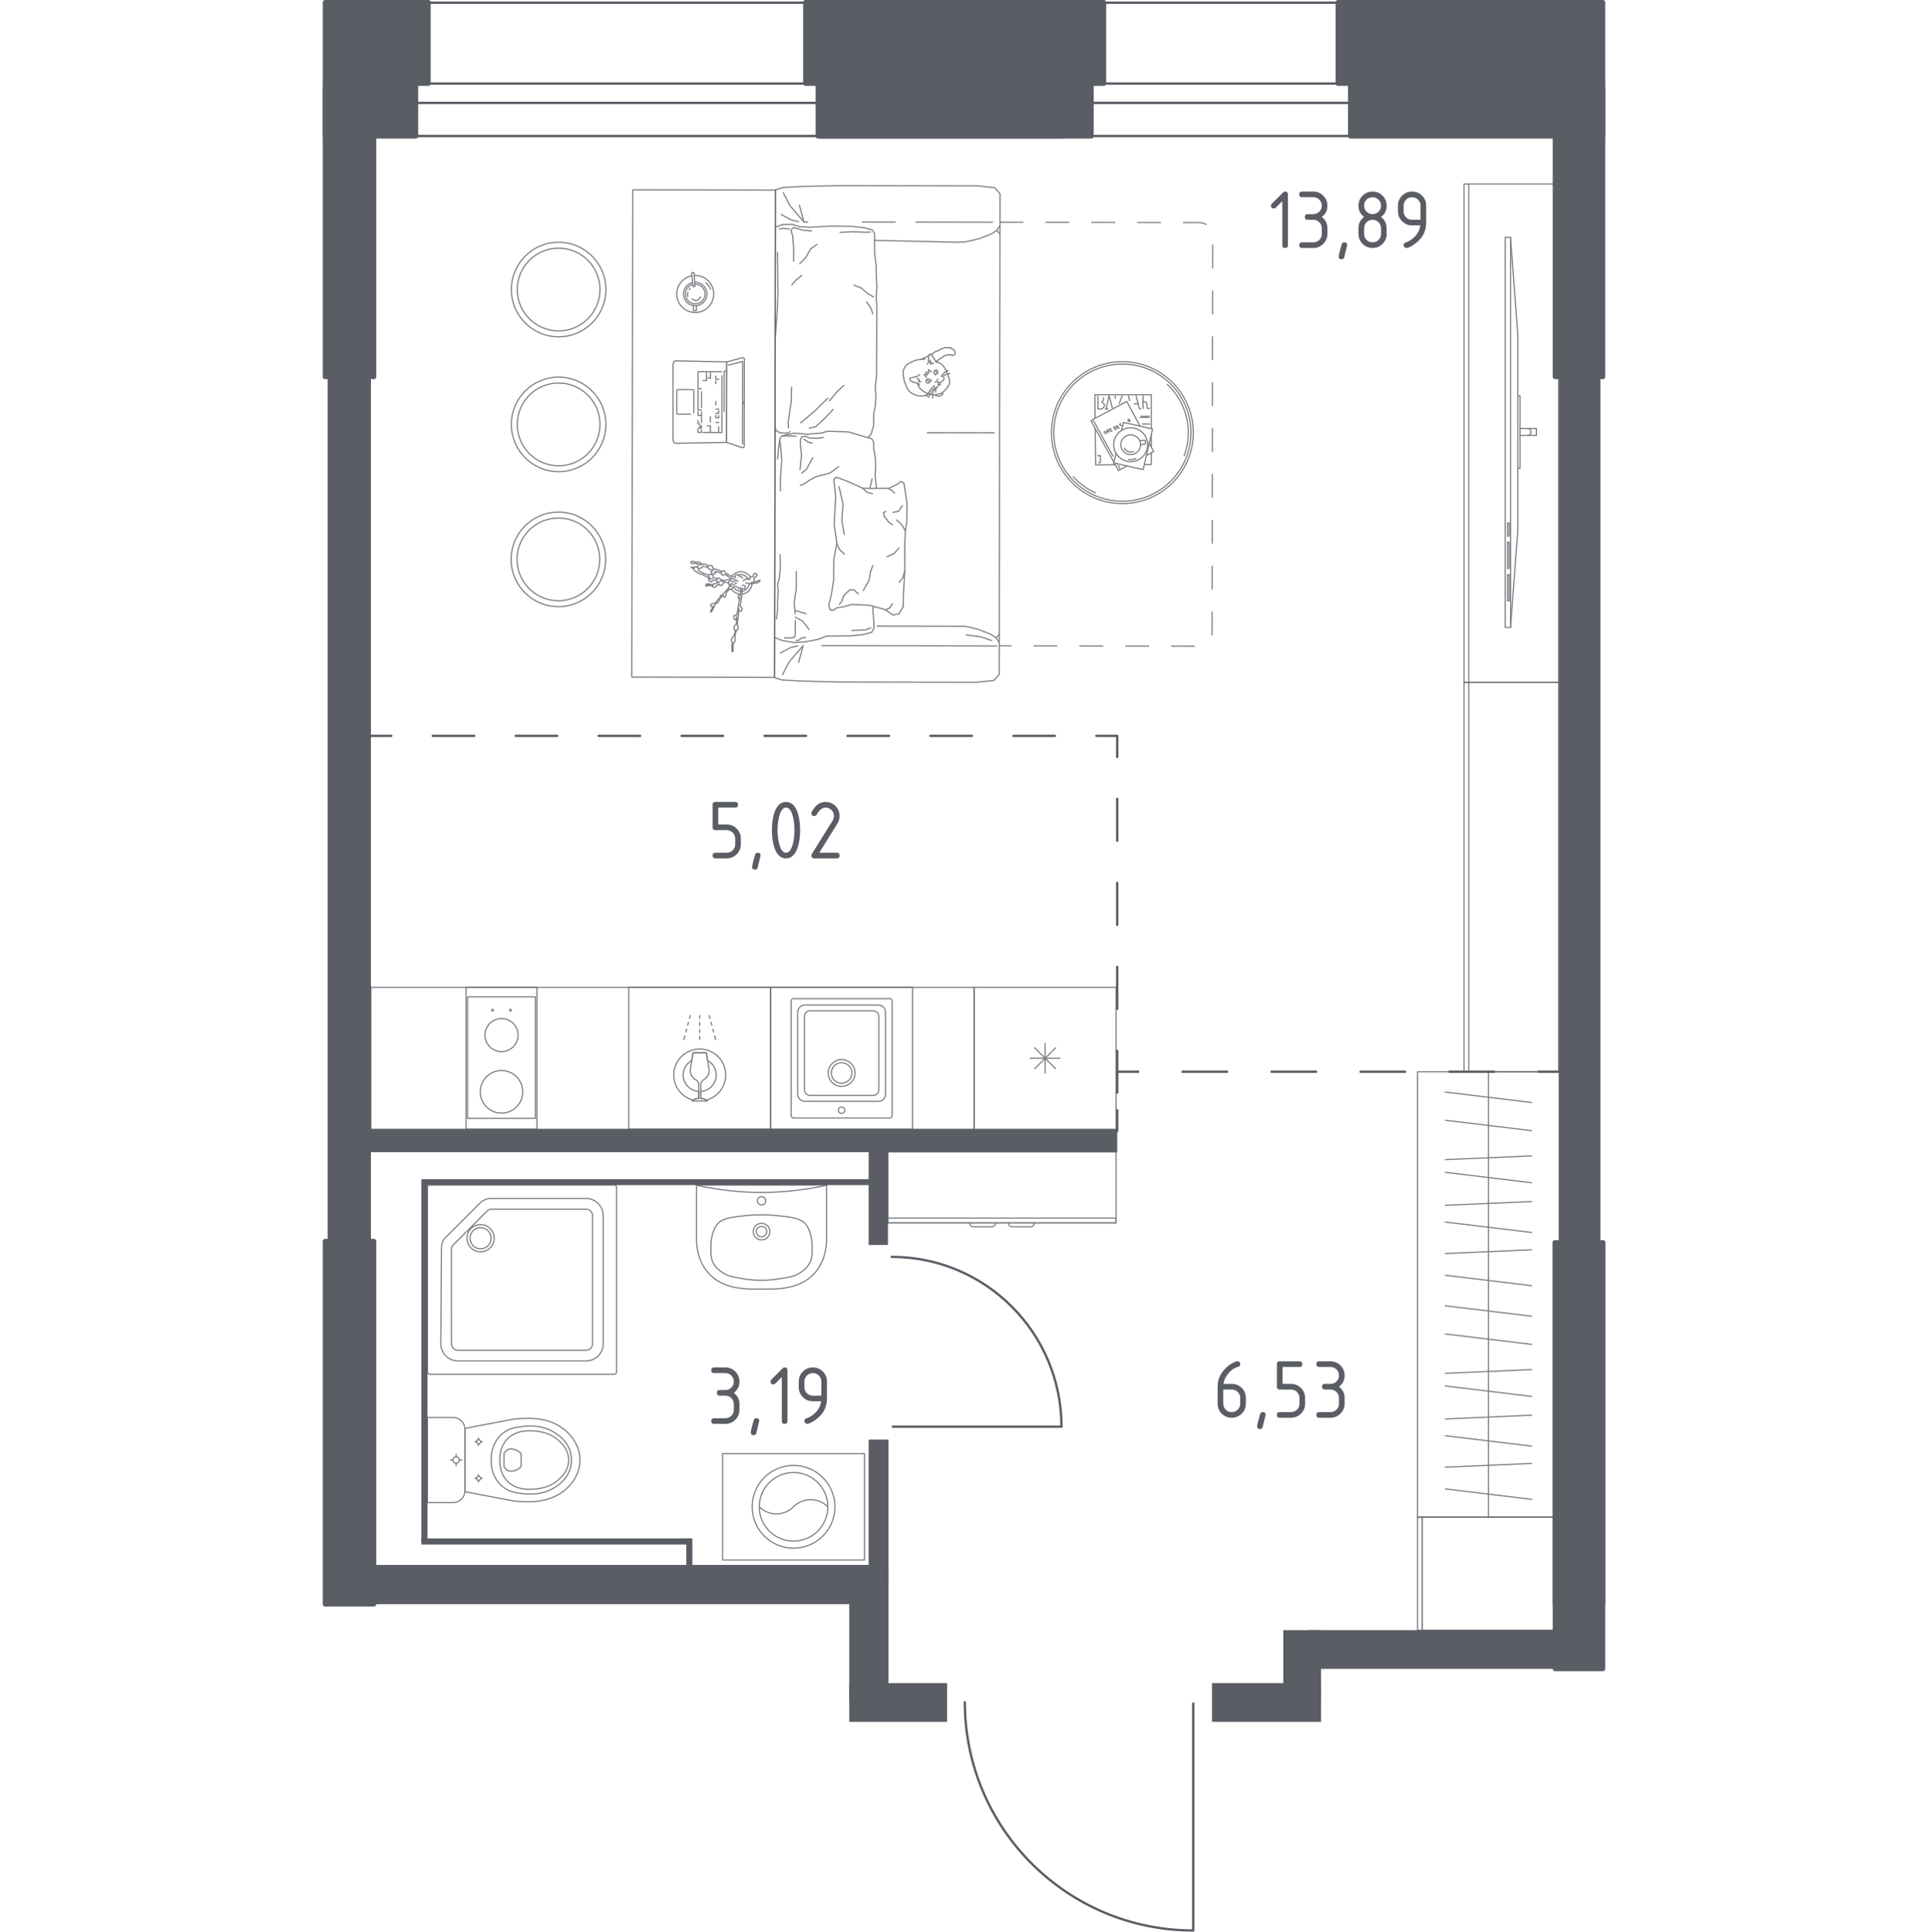 <?xml version="1.0" encoding="iso-8859-1"?>
<!-- Generator: Adobe Illustrator 29.6.1, SVG Export Plug-In . SVG Version: 9.03 Build 0)  -->
<svg version="1.1" xmlns="http://www.w3.org/2000/svg" xmlns:xlink="http://www.w3.org/1999/xlink" x="0px" y="0px"
	 viewBox="0 0 1000 1001.817" style="enable-background:new 0 0 1000 1001.817;" xml:space="preserve">
<g id="&#x426;&#x432;&#x435;&#x442;_&#x43F;&#x43E;&#x43C;&#x435;&#x449;&#x435;&#x43D;&#x438;&#x439;">
</g>
<g id="&#x41E;&#x43A;&#x43D;&#x430;_x2C__&#x434;&#x432;&#x435;&#x440;&#x438;">
	<g>
		
			<path style="fill:none;stroke:#5B5D65;stroke-width:1.211;stroke-linecap:round;stroke-linejoin:round;stroke-miterlimit:10;" d="
			M463.067,739.927l87.498,0c0-48.644-39.406-88.07-88.026-88.07"/>
	</g>
	<g>
		
			<path style="fill:none;stroke:#5B5D65;stroke-width:1.211;stroke-linecap:round;stroke-linejoin:round;stroke-miterlimit:10;" d="
			M618.893,883.519l0,117.692c-65.431,0-118.461-53.004-118.461-118.402"/>
	</g>
	<g>
		
			<rect x="557.007" y="1.415" transform="matrix(-1 1.234085e-05 -1.234085e-05 -1 1263.101 71.933)" style="fill:none;stroke:#5B5D65;stroke-width:1.211;stroke-linecap:round;stroke-linejoin:round;stroke-miterlimit:10;" width="149.087" height="69.112"/>
		
			<rect x="557.007" y="43.319" transform="matrix(-1 1.220891e-05 -1.220891e-05 -1 1263.102 96.675)" style="fill:none;stroke:#5B5D65;stroke-width:1.211;stroke-linecap:round;stroke-linejoin:round;stroke-miterlimit:10;" width="149.087" height="10.044"/>
	</g>
	<g>
		
			<rect x="212.152" y="1.418" transform="matrix(-1 8.497446e-06 -8.497446e-06 -1 640.824 71.946)" style="fill:none;stroke:#5B5D65;stroke-width:1.211;stroke-linecap:round;stroke-linejoin:round;stroke-miterlimit:10;" width="216.519" height="69.112"/>
		
			<rect x="212.152" y="43.323" transform="matrix(-1 8.406601e-06 -8.406601e-06 -1 640.824 96.688)" style="fill:none;stroke:#5B5D65;stroke-width:1.211;stroke-linecap:round;stroke-linejoin:round;stroke-miterlimit:10;" width="216.519" height="10.044"/>
	</g>
</g>
<g id="&#x41F;&#x443;&#x43D;&#x43A;&#x442;&#x438;&#x440;">
	<g>
		<g>
			
				<line style="fill:none;stroke:#5B5D65;stroke-width:1.211;stroke-linecap:round;stroke-linejoin:round;" x1="808.828" y1="555.857" x2="798.015" y2="555.857"/>
			
				<line style="fill:none;stroke:#5B5D65;stroke-width:1.211;stroke-linecap:round;stroke-linejoin:round;stroke-dasharray:23.08,23.08,0,0,0,0;" x1="774.935" y1="555.857" x2="590.293" y2="555.857"/>
			<polyline style="fill:none;stroke:#5B5D65;stroke-width:1.211;stroke-linecap:round;stroke-linejoin:round;" points="
				590.293,555.857 579.479,555.857 579.479,545.044 			"/>
			
				<line style="fill:none;stroke:#5B5D65;stroke-width:1.211;stroke-linecap:round;stroke-linejoin:round;stroke-dasharray:21.796,21.796,0,0,0,0;" x1="579.479" y1="523.248" x2="579.479" y2="392.473"/>
			<polyline style="fill:none;stroke:#5B5D65;stroke-width:1.211;stroke-linecap:round;stroke-linejoin:round;" points="
				579.479,392.473 579.479,381.66 568.666,381.66 			"/>
			
				<line style="fill:none;stroke:#5B5D65;stroke-width:1.211;stroke-linecap:round;stroke-linejoin:round;stroke-dasharray:21.514,21.514,0,0,0,0;" x1="547.153" y1="381.66" x2="202.936" y2="381.66"/>
			
				<line style="fill:none;stroke:#5B5D65;stroke-width:1.211;stroke-linecap:round;stroke-linejoin:round;" x1="202.936" y1="381.66" x2="192.123" y2="381.66"/>
		</g>
	</g>
	<g>
		<g>
			
				<line style="fill:none;stroke:#5B5D65;stroke-width:1.211;stroke-linecap:round;stroke-linejoin:round;" x1="579.479" y1="586.616" x2="579.479" y2="575.803"/>
			
				<line style="fill:none;stroke:#5B5D65;stroke-width:1.211;stroke-linecap:round;stroke-linejoin:round;" x1="579.479" y1="566.671" x2="579.479" y2="555.857"/>
		</g>
	</g>
</g>
<g id="&#x421;&#x430;&#x43D;&#x442;&#x435;&#x445;&#x43D;&#x438;&#x43A;&#x430;">
	<g style="opacity:0.8;">
		<g>
			
				<rect x="241.717" y="512.102" style="fill:none;stroke:#5B5D65;stroke-width:0.606;stroke-linecap:round;stroke-linejoin:round;stroke-miterlimit:10;" width="36.782" height="73.565"/>
			
				<path style="fill:none;stroke:#5B5D65;stroke-width:0.606;stroke-linecap:round;stroke-linejoin:round;stroke-miterlimit:10;" d="
				M249.073,566.274c0,6.094,4.939,11.034,11.034,11.034c6.094,0,11.036-4.94,11.036-11.034s-4.942-11.034-11.036-11.034
				C254.012,555.24,249.073,560.18,249.073,566.274z"/>
			
				<path style="fill:none;stroke:#5B5D65;stroke-width:0.606;stroke-linecap:round;stroke-linejoin:round;stroke-miterlimit:10;" d="
				M251.525,536.853c0,4.741,3.843,8.584,8.584,8.584c4.738,0,8.581-3.843,8.581-8.584s-3.843-8.584-8.581-8.584
				C255.368,528.27,251.525,532.113,251.525,536.853z"/>
			
				<path style="fill:none;stroke:#5B5D65;stroke-width:0.606;stroke-linecap:round;stroke-linejoin:round;stroke-miterlimit:10;" d="
				M255.459,524.373c-0.253,0-0.461-0.205-0.461-0.461c0-0.253,0.208-0.458,0.461-0.458c0.253,0,0.461,0.206,0.461,0.458
				C255.92,524.167,255.712,524.373,255.459,524.373z"/>
			
				<path style="fill:none;stroke:#5B5D65;stroke-width:0.606;stroke-linecap:round;stroke-linejoin:round;stroke-miterlimit:10;" d="
				M264.756,524.373c-0.253,0-0.461-0.205-0.461-0.461c0-0.253,0.208-0.458,0.461-0.458s0.461,0.206,0.461,0.458
				C265.216,524.167,265.009,524.373,264.756,524.373z"/>
			
				<rect x="242.536" y="517.007" style="fill:none;stroke:#5B5D65;stroke-width:0.606;stroke-linecap:round;stroke-linejoin:round;stroke-miterlimit:10;" width="35.141" height="63.037"/>
		</g>
	</g>
	<g style="opacity:0.8;">
		<g>
			
				<ellipse style="fill:none;stroke:#5B5D65;stroke-width:0.606;stroke-linecap:round;stroke-linejoin:round;stroke-miterlimit:10;" cx="436.521" cy="556.499" rx="5.337" ry="5.333"/>
			
				<ellipse style="fill:none;stroke:#5B5D65;stroke-width:0.606;stroke-linecap:round;stroke-linejoin:round;stroke-miterlimit:10;" cx="436.522" cy="575.801" rx="1.661" ry="1.659"/>
			
				<path style="fill:none;stroke:#5B5D65;stroke-width:0.606;stroke-linecap:round;stroke-linejoin:round;stroke-miterlimit:10;" d="
				M411.566,579.842l49.912,0c0.67,0,1.22-0.549,1.22-1.222l0-59.473c0-0.673-0.549-1.222-1.22-1.222l-49.912,0
				c-0.673,0-1.222,0.549-1.222,1.222l0,59.473C410.344,579.293,410.893,579.842,411.566,579.842z"/>
			
				<path style="fill:none;stroke:#5B5D65;stroke-width:0.606;stroke-linecap:round;stroke-linejoin:round;stroke-miterlimit:10;" d="
				M417.414,571.19l38.216,0c2.013,0,3.661-1.648,3.661-3.664l0-42.594c0-2.013-1.648-3.661-3.661-3.661l-38.216,0
				c-2.013,0-3.664,1.648-3.664,3.661l0,42.594C413.75,569.542,415.4,571.19,417.414,571.19z"/>
			
				<path style="fill:none;stroke:#5B5D65;stroke-width:0.606;stroke-linecap:round;stroke-linejoin:round;stroke-miterlimit:10;" d="
				M420.162,568.149l32.719,0c1.611,0,2.93-1.319,2.93-2.93l0-38.065c0-1.613-1.319-2.93-2.93-2.93l-32.719,0
				c-1.611,0-2.93,1.317-2.93,2.93l0,38.065C417.232,566.83,418.551,568.149,420.162,568.149z"/>
			
				<ellipse style="fill:none;stroke:#5B5D65;stroke-width:0.606;stroke-linecap:round;stroke-linejoin:round;stroke-miterlimit:10;" cx="436.521" cy="556.499" rx="6.957" ry="6.953"/>
			
				<rect x="399.739" y="512.102" style="fill:none;stroke:#5B5D65;stroke-width:0.606;stroke-linecap:round;stroke-linejoin:round;stroke-miterlimit:10;" width="73.565" height="73.565"/>
		</g>
	</g>
	<g style="opacity:0.8;">
		<g>
			
				<path style="fill:none;stroke:#5B5D65;stroke-width:0.606;stroke-linecap:round;stroke-linejoin:round;stroke-miterlimit:10;" d="
				M421.206,646.517c-0.026-1.652-0.069-3.514-0.681-5.828c-0.203-0.759-0.906-3.415-2.323-5.368
				c-2.595-3.575-7.046-3.897-14.548-4.825c-3.603-0.445-6.525-0.426-8.683-0.426c-2.15,0-5.071,0.009-8.69,0.426
				c-7.37,0.852-12.007,1.326-14.548,4.825c-1.388,1.912-2.087,4.487-2.295,5.253c-0.64,2.355-0.683,4.256-0.709,5.943
				c-0.054,3.307-0.086,5.266,0.74,7.422c1.468,3.832,4.65,5.692,6.306,6.659c2.096,1.224,4.397,1.644,9.003,2.485
				c2.939,0.532,6.367,0.915,10.186,0.915c1.055,0,5.004-0.028,10.19-0.915c4.431-0.757,6.646-1.138,8.919-2.437
				c1.378-0.787,4.879-2.742,6.393-6.706C421.291,651.779,421.258,649.8,421.206,646.517z"/>
			
				<path style="fill:none;stroke:#5B5D65;stroke-width:0.606;stroke-linecap:round;stroke-linejoin:round;stroke-miterlimit:10;" d="
				M397.717,638.736c0,1.501-1.222,2.714-2.725,2.714c-1.501,0-2.721-1.213-2.721-2.714c0-1.503,1.22-2.719,2.721-2.719
				C396.495,636.018,397.717,637.233,397.717,638.736z"/>
			
				<path style="fill:none;stroke:#5B5D65;stroke-width:0.606;stroke-linecap:round;stroke-linejoin:round;stroke-miterlimit:10;" d="
				M399.309,638.737c0,2.377-1.936,4.304-4.319,4.304c-2.379,0-4.31-1.927-4.31-4.304c0-2.381,1.931-4.308,4.31-4.308
				C397.374,634.429,399.309,636.356,399.309,638.737z"/>
			
				<path style="fill:none;stroke:#5B5D65;stroke-width:0.606;stroke-linecap:round;stroke-linejoin:round;stroke-miterlimit:10;" d="
				M361.29,614.641c2.788,0.789,4.853,1.086,8.96,1.76c19.418,3.192,36.315,2.167,49.49,0c4.107-0.675,6.172-0.971,8.96-1.76"/>
			
				<path style="fill:none;stroke:#5B5D65;stroke-width:0.606;stroke-linecap:round;stroke-linejoin:round;stroke-miterlimit:10;" d="
				M397.155,622.762c0,1.192-0.969,2.158-2.163,2.158c-1.192,0-2.158-0.967-2.158-2.158c0-1.196,0.967-2.16,2.158-2.16
				C396.186,620.601,397.155,621.566,397.155,622.762z"/>
			
				<path style="fill:none;stroke:#5B5D65;stroke-width:0.606;stroke-linecap:round;stroke-linejoin:round;stroke-miterlimit:10;" d="
				M428.7,641.611l0-26.971l-67.41,0l0,26.97c-0.089,3.387,0.177,11.659,5.867,18.313c7.731,9.04,20.1,8.692,27.838,8.653
				c7.738,0.039,20.106,0.387,27.838-8.653C428.523,653.27,428.789,644.997,428.7,641.611z"/>
		</g>
	</g>
	<g style="opacity:0.8;">
		<g>
			
				<path style="fill:none;stroke:#5B5D65;stroke-width:0.606;stroke-linecap:round;stroke-linejoin:round;stroke-miterlimit:10;" d="
				M253.137,638.295c2.117,2.117,2.117,5.647,0,7.764c-2.126,2.122-5.658,2.122-7.768-0.004c-2.122-2.113-2.122-5.642,0-7.76
				C247.48,636.169,251.011,636.169,253.137,638.295z"/>
			
				<path style="fill:none;stroke:#5B5D65;stroke-width:0.606;stroke-linecap:round;stroke-linejoin:round;stroke-miterlimit:10;" d="
				M318.685,614.64l-95.853,0c-0.616,0-1.116,0.5-1.116,1.116l0,95.853c0,0.616,0.5,1.116,1.116,1.116l95.853,0
				c0.616,0,1.116-0.5,1.116-1.116l0-95.853C319.801,615.14,319.302,614.64,318.685,614.64z"/>
			
				<path style="fill:none;stroke:#5B5D65;stroke-width:0.606;stroke-linecap:round;stroke-linejoin:round;stroke-miterlimit:10;" d="
				M254.253,637.181c2.725,2.727,2.725,7.267,0,9.994c-2.736,2.731-7.284,2.731-10-0.004c-2.731-2.723-2.731-7.262,0-9.989
				C246.969,634.445,251.517,634.445,254.253,637.181z"/>
			
				<path style="fill:none;stroke:#5B5D65;stroke-width:0.606;stroke-linecap:round;stroke-linejoin:round;stroke-miterlimit:10;" d="
				M303.996,627.097l-49.395,0c-0.701,0.095-1.378,0.4-1.916,0.939l-17.574,17.574c-0.621,0.621-0.936,1.423-0.969,2.234
				l0.03,49.077c0,1.849,1.501,3.35,3.35,3.35l66.474,0c1.849,0,3.35-1.501,3.35-3.35l0-66.474
				C307.346,628.598,305.845,627.097,303.996,627.097z"/>
			
				<path style="fill:none;stroke:#5B5D65;stroke-width:0.606;stroke-linecap:round;stroke-linejoin:round;stroke-miterlimit:10;" d="
				M310.276,624.166c-2.556-2.556-5.722-2.617-6.317-2.617h-50.085c-0.638,0.089-1.507,0.277-2.468,0.707
				c-0.885,0.394-1.564,0.867-2.042,1.254c-6.025,6.034-12.05,12.065-18.076,18.099c-0.435,0.398-1.081,1.088-1.585,2.115
				c-0.554,1.129-0.686,2.154-0.718,2.764c-0.121,16.799-0.24,33.597-0.361,50.396c0,4.933,3.999,8.932,8.932,8.932l66.402,0
				c4.935,0,8.934-3.999,8.934-8.932l0-66.402C312.893,629.888,312.833,626.722,310.276,624.166z"/>
		</g>
	</g>
	<g style="opacity:0.8;">
		<g>
			
				<path style="fill:none;stroke:#5B5D65;stroke-width:0.606;stroke-linecap:round;stroke-linejoin:round;stroke-miterlimit:10;" d="
				M221.716,779.313h12.046h1.231c3.389,0,6.164-2.781,6.164-6.179l0-31.78c0-3.4-2.775-6.179-6.164-6.179h-1.231h-12.046
				L221.716,779.313z"/>
			
				<path style="fill:none;stroke:#5B5D65;stroke-width:0.606;stroke-linecap:round;stroke-linejoin:round;stroke-miterlimit:10;" d="
				M236.571,755.577c0.917,0,1.661,0.746,1.661,1.667c0,0.919-0.744,1.665-1.661,1.665c-0.917,0-1.663-0.746-1.663-1.665
				C234.908,756.324,235.654,755.577,236.571,755.577z"/>
			
				<line style="fill:none;stroke:#5B5D65;stroke-width:0.606;stroke-linecap:round;stroke-linejoin:round;stroke-miterlimit:10;" x1="236.571" y1="760.155" x2="236.571" y2="758.909"/>
			
				<line style="fill:none;stroke:#5B5D65;stroke-width:0.606;stroke-linecap:round;stroke-linejoin:round;stroke-miterlimit:10;" x1="236.571" y1="755.577" x2="236.571" y2="754.332"/>
			
				<line style="fill:none;stroke:#5B5D65;stroke-width:0.606;stroke-linecap:round;stroke-linejoin:round;stroke-miterlimit:10;" x1="239.474" y1="757.244" x2="238.233" y2="757.244"/>
			
				<line style="fill:none;stroke:#5B5D65;stroke-width:0.606;stroke-linecap:round;stroke-linejoin:round;stroke-miterlimit:10;" x1="234.909" y1="757.244" x2="233.668" y2="757.244"/>
			
				<line style="fill:none;stroke:#5B5D65;stroke-width:0.606;stroke-linecap:round;stroke-linejoin:round;stroke-miterlimit:10;" x1="248.209" y1="768.657" x2="248.209" y2="767.831"/>
			
				<line style="fill:none;stroke:#5B5D65;stroke-width:0.606;stroke-linecap:round;stroke-linejoin:round;stroke-miterlimit:10;" x1="248.209" y1="765.617" x2="248.209" y2="764.791"/>
			
				<line style="fill:none;stroke:#5B5D65;stroke-width:0.606;stroke-linecap:round;stroke-linejoin:round;stroke-miterlimit:10;" x1="250.136" y1="766.724" x2="249.313" y2="766.724"/>
			
				<line style="fill:none;stroke:#5B5D65;stroke-width:0.606;stroke-linecap:round;stroke-linejoin:round;stroke-miterlimit:10;" x1="247.105" y1="766.724" x2="246.281" y2="766.724"/>
			
				<path style="fill:none;stroke:#5B5D65;stroke-width:0.606;stroke-linecap:round;stroke-linejoin:round;stroke-miterlimit:10;" d="
				M248.209,765.617c0.61,0,1.103,0.495,1.103,1.107c0,0.61-0.493,1.105-1.103,1.105s-1.103-0.495-1.103-1.105
				C247.106,766.112,247.599,765.617,248.209,765.617z"/>
			
				<path style="fill:none;stroke:#5B5D65;stroke-width:0.606;stroke-linecap:round;stroke-linejoin:round;stroke-miterlimit:10;" d="
				M248.209,746.658c0.61,0,1.103,0.495,1.103,1.107c0,0.61-0.493,1.105-1.103,1.105s-1.103-0.495-1.103-1.105
				C247.106,747.153,247.599,746.658,248.209,746.658z"/>
			
				<line style="fill:none;stroke:#5B5D65;stroke-width:0.606;stroke-linecap:round;stroke-linejoin:round;stroke-miterlimit:10;" x1="248.209" y1="749.697" x2="248.209" y2="748.871"/>
			
				<line style="fill:none;stroke:#5B5D65;stroke-width:0.606;stroke-linecap:round;stroke-linejoin:round;stroke-miterlimit:10;" x1="248.209" y1="746.658" x2="248.209" y2="745.832"/>
			
				<line style="fill:none;stroke:#5B5D65;stroke-width:0.606;stroke-linecap:round;stroke-linejoin:round;stroke-miterlimit:10;" x1="250.136" y1="747.764" x2="249.313" y2="747.764"/>
			
				<line style="fill:none;stroke:#5B5D65;stroke-width:0.606;stroke-linecap:round;stroke-linejoin:round;stroke-miterlimit:10;" x1="247.105" y1="747.764" x2="246.281" y2="747.764"/>
			
				<path style="fill:none;stroke:#5B5D65;stroke-width:0.606;stroke-linecap:round;stroke-linejoin:round;stroke-miterlimit:10;" d="
				M268.395,735.839c-0.854,0.061-1.555,0.13-2.018,0.182c-8.411,1.598-16.821,3.199-25.234,4.797
				c0.002,5.476,0.004,10.952,0.006,16.425c-0.002,5.476-0.004,10.952-0.007,16.428c8.413,1.598,16.823,3.199,25.234,4.797
				c0.463,0.05,1.164,0.121,2.018,0.182c5.043,0.355,13.536,0.952,21.196-3.484c1.237-0.716,3.726-2.186,6.105-4.994
				c1.425-1.683,5.097-6.151,5.102-12.766c0-0.054-0.004-0.106-0.007-0.162c0.002-0.054,0.007-0.106,0.007-0.16
				c-0.004-6.616-3.677-11.084-5.102-12.766c-2.379-2.809-4.868-4.278-6.105-4.994C281.931,734.888,273.439,735.485,268.395,735.839
				z"/>
			
				<path style="fill:none;stroke:#5B5D65;stroke-width:0.606;stroke-linecap:round;stroke-linejoin:round;stroke-miterlimit:10;" d="
				M269.501,740.037c-2.478,0.363-5.251,0.8-8.097,2.844c-3.512,2.519-4.937,5.904-5.387,7.007
				c-1.222,3.008-1.222,5.569-1.222,7.355c0,1.789,0,4.349,1.222,7.355c0.45,1.103,1.875,4.488,5.387,7.007
				c2.846,2.044,5.619,2.483,8.097,2.844c3.16,0.463,11.417,1.67,18.848-3.417c1.851-1.265,5.757-3.977,7.37-9.187
				c0.335-1.079,1.36-4.816,0-9.204c-1.613-5.21-5.519-7.92-7.37-9.187C280.915,738.368,272.658,739.577,269.501,740.037z"/>
			
				<path style="fill:none;stroke:#5B5D65;stroke-width:0.606;stroke-linecap:round;stroke-linejoin:round;stroke-miterlimit:10;" d="
				M263.004,746.445c-3.813,4.083-3.8,9.403-3.791,10.8c-0.009,1.395-0.022,6.717,3.791,10.798
				c3.374,3.612,8.006,4.395,11.685,4.369c2.543,0.039,4.609-0.329,5.424-0.474c2.011-0.359,5.96-1.244,9.44-4.351
				c1.406-1.254,5.407-4.829,5.422-10.309c0.013-5.519-4.027-9.131-5.422-10.376c-3.475-3.106-7.427-3.99-9.44-4.349
				c-0.815-0.147-2.881-0.515-5.424-0.476C271.01,742.052,266.378,742.833,263.004,746.445z"/>
			
				<path style="fill:none;stroke:#5B5D65;stroke-width:0.606;stroke-linecap:round;stroke-linejoin:round;stroke-miterlimit:10;" d="
				M263.365,751.846c-1.224,0.584-1.786,1.648-1.968,2.035v6.735c0.182,0.387,0.744,1.453,1.968,2.033
				c1.01,0.48,1.933,0.374,2.591,0.29c2.212-0.285,3.707-1.678,4.317-2.323l0-6.735c-0.584-0.631-2.024-1.994-4.191-2.31
				C265.39,751.469,264.421,751.342,263.365,751.846z"/>
		</g>
	</g>
</g>
<g id="&#x41C;&#x435;&#x431;&#x435;&#x43B;&#x44C;">
	<g style="opacity:0.8;">
		
			<rect x="326.153" y="512.081" style="fill:none;stroke:#5B5D65;stroke-width:0.606;stroke-linecap:round;stroke-linejoin:round;stroke-miterlimit:10;" width="73.564" height="73.564"/>
		
			<line style="fill:none;stroke:#5B5D65;stroke-width:0.606;stroke-linecap:round;stroke-linejoin:round;stroke-miterlimit:10;" x1="367.862" y1="526.711" x2="368.241" y2="528.133"/>
		
			<line style="fill:none;stroke:#5B5D65;stroke-width:0.606;stroke-linecap:round;stroke-linejoin:round;stroke-miterlimit:10;" x1="368.81" y1="530.261" x2="369.19" y2="531.683"/>
		
			<line style="fill:none;stroke:#5B5D65;stroke-width:0.606;stroke-linecap:round;stroke-linejoin:round;stroke-miterlimit:10;" x1="369.76" y1="533.811" x2="370.14" y2="535.233"/>
		
			<line style="fill:none;stroke:#5B5D65;stroke-width:0.606;stroke-linecap:round;stroke-linejoin:round;stroke-miterlimit:10;" x1="370.709" y1="537.361" x2="370.795" y2="537.686"/>
		
			<line style="fill:none;stroke:#5B5D65;stroke-width:0.606;stroke-linecap:round;stroke-linejoin:round;stroke-miterlimit:10;" x1="370.795" y1="537.686" x2="371.175" y2="539.108"/>
		
			<line style="fill:none;stroke:#5B5D65;stroke-width:0.606;stroke-linecap:round;stroke-linejoin:round;stroke-miterlimit:10;" x1="362.948" y1="526.708" x2="362.947" y2="528.179"/>
		
			<line style="fill:none;stroke:#5B5D65;stroke-width:0.606;stroke-linecap:round;stroke-linejoin:round;stroke-miterlimit:10;" x1="362.946" y1="530.386" x2="362.945" y2="531.851"/>
		
			<line style="fill:none;stroke:#5B5D65;stroke-width:0.606;stroke-linecap:round;stroke-linejoin:round;stroke-miterlimit:10;" x1="362.944" y1="534.058" x2="362.943" y2="535.529"/>
		
			<line style="fill:none;stroke:#5B5D65;stroke-width:0.606;stroke-linecap:round;stroke-linejoin:round;stroke-miterlimit:10;" x1="362.942" y1="537.632" x2="362.941" y2="539.103"/>
		
			<line style="fill:none;stroke:#5B5D65;stroke-width:0.606;stroke-linecap:round;stroke-linejoin:round;stroke-miterlimit:10;" x1="358.035" y1="526.705" x2="357.654" y2="528.127"/>
		
			<line style="fill:none;stroke:#5B5D65;stroke-width:0.606;stroke-linecap:round;stroke-linejoin:round;stroke-miterlimit:10;" x1="357.082" y1="530.254" x2="356.7" y2="531.676"/>
		
			<line style="fill:none;stroke:#5B5D65;stroke-width:0.606;stroke-linecap:round;stroke-linejoin:round;stroke-miterlimit:10;" x1="356.128" y1="533.803" x2="355.747" y2="535.225"/>
		
			<line style="fill:none;stroke:#5B5D65;stroke-width:0.606;stroke-linecap:round;stroke-linejoin:round;stroke-miterlimit:10;" x1="355.175" y1="537.352" x2="355.088" y2="537.677"/>
		
			<line style="fill:none;stroke:#5B5D65;stroke-width:0.606;stroke-linecap:round;stroke-linejoin:round;stroke-miterlimit:10;" x1="355.088" y1="537.677" x2="354.707" y2="539.099"/>
		
			<path style="fill:none;stroke:#5B5D65;stroke-width:0.606;stroke-linecap:round;stroke-linejoin:round;stroke-miterlimit:10;" d="
			M362.41,569.78l0.004-7.117c0.001-0.031,0.002-0.061,0.002-0.092c0.001-1.048-0.567-2.017-1.483-2.527
			c-1.793-0.976-2.908-2.858-2.907-4.9c0-0.356,0.034-0.711,0.102-1.061l1.334-8.042l6.948,0.004l1.325,8.044
			c0.067,0.35,0.101,0.705,0.101,1.061c-0.001,2.041-1.119,3.923-2.912,4.896c-0.917,0.508-1.486,1.477-1.486,2.525
			c0,0.031,0.001,0.061,0.002,0.092l-0.004,7.117c0.134-0.012,0.269-0.018,0.404-0.018c1.142,0.001,2.237,0.449,3.047,1.259
			l-7.995-0.005c0.823-0.809,1.929-1.262,3.081-1.261C362.119,569.755,362.265,569.761,362.41,569.78z"/>
		
			<path style="fill:none;stroke:#5B5D65;stroke-width:0.606;stroke-linecap:round;stroke-linejoin:round;stroke-miterlimit:10;" d="
			M349.457,557.529c0.004-7.442,6.04-13.47,13.481-13.465c7.441,0.004,13.47,6.04,13.465,13.481
			c-0.004,6.263-4.287,11.51-10.078,13.017c-0.724-0.513-1.587-0.798-2.485-0.799c-0.135,0-0.27,0.006-0.404,0.018l0.002-3.718
			c4.493-0.268,8.066-3.959,8.068-8.52c0.002-3.227-1.799-6.004-4.432-7.469l-0.663-4.028l-6.948-0.004l-0.668,4.027
			c-2.634,1.462-4.439,4.238-4.441,7.464c-0.003,4.561,3.565,8.257,8.058,8.53l-0.002,3.718c-0.145-0.019-0.291-0.025-0.437-0.025
			c-0.9,0-1.767,0.284-2.498,0.791C353.708,569.016,349.453,563.775,349.457,557.529z"/>
	</g>
	<g style="opacity:0.8;">
		
			<rect x="505.318" y="512.088" style="fill:none;stroke:#5B5D65;stroke-width:0.606;stroke-linecap:round;stroke-linejoin:round;stroke-miterlimit:10;" width="73.564" height="73.564"/>
		<g>
			
				<line style="fill:none;stroke:#5B5D65;stroke-width:0.606;stroke-linecap:round;stroke-linejoin:round;stroke-miterlimit:10;" x1="547.528" y1="543.438" x2="536.672" y2="554.299"/>
			
				<line style="fill:none;stroke:#5B5D65;stroke-width:0.606;stroke-linecap:round;stroke-linejoin:round;stroke-miterlimit:10;" x1="536.667" y1="543.442" x2="547.532" y2="554.295"/>
			
				<line style="fill:none;stroke:#5B5D65;stroke-width:0.606;stroke-linecap:round;stroke-linejoin:round;stroke-miterlimit:10;" x1="542.095" y1="541.191" x2="542.101" y2="556.55"/>
			
				<line style="fill:none;stroke:#5B5D65;stroke-width:0.606;stroke-linecap:round;stroke-linejoin:round;stroke-miterlimit:10;" x1="534.42" y1="548.876" x2="549.779" y2="548.87"/>
		</g>
	</g>
	<g style="opacity:0.8;">
		
			<polyline style="fill:none;stroke:#5B5D65;stroke-width:0.606;stroke-linecap:round;stroke-linejoin:round;stroke-miterlimit:10;" points="
			476.916,194.229 476.505,194.64 475.625,195.314 474.394,195.519 472.458,195.989 471.93,196.195 471.813,196.722 
			471.901,197.104 472.634,197.719 473.455,198.1 475.098,198.541 476.388,199.009 476.946,199.625 		"/>
		
			<polyline style="fill:none;stroke:#5B5D65;stroke-width:0.606;stroke-linecap:round;stroke-linejoin:round;stroke-miterlimit:10;" points="
			485.978,188.042 485.391,187.542 484.951,186.781 484.16,185.491 483.25,184.258 482.517,183.731 482.048,183.76 481.755,184.229 
			481.608,185.226 481.578,186.428 481.578,187.514 481.344,188.276 480.963,188.921 		"/>
		
			<polyline style="fill:none;stroke:#5B5D65;stroke-width:0.606;stroke-linecap:round;stroke-linejoin:round;stroke-miterlimit:10;" points="
			475.926,198.842 476.388,200.3 477.15,201.414 478.264,202.528 479.408,203.204 480.611,203.819 481.405,204.181 482.048,204.376 
			484.131,204.787 485.538,204.7 487.532,204.23 488.852,203.643 490.729,201.767 491.96,200.095 492.547,198.687 492.547,197.367 
			491.96,195.314 491.169,193.144 490.612,191.824 489.203,189.771 488.235,188.716 486.711,187.924 485.391,187.542 
			486.33,186.898 487.855,185.9 489.292,184.962 489.726,184.493 490.817,184.405 491.133,183.995 492.165,184.141 492.717,183.819 
			493.245,184.317 493.978,184.082 494.218,184.405 495.127,183.877 495.45,183.203 495.216,181.972 494.277,181.061 
			493.447,180.829 493.28,180.417 492.672,180.503 492.4,180.211 491.451,180.441 490.464,180.211 488.207,180.915 486.386,182.04 
			485.705,182.025 483.514,183.555 482.808,183.94 		"/>
		
			<polyline style="fill:none;stroke:#5B5D65;stroke-width:0.606;stroke-linecap:round;stroke-linejoin:round;stroke-miterlimit:10;" points="
			475.772,196.371 476.564,196.576 476.417,197.28 477.003,197.543 476.593,198.072 477.59,197.983 		"/>
		
			<polyline style="fill:none;stroke:#5B5D65;stroke-width:0.606;stroke-linecap:round;stroke-linejoin:round;stroke-miterlimit:10;" points="
			484.306,188.364 483.514,188.599 483.016,188.862 482.898,188.159 482.605,188.833 482.664,187.485 482.488,186.839 
			482.135,187.896 		"/>
		
			<polyline style="fill:none;stroke:#5B5D65;stroke-width:0.606;stroke-linecap:round;stroke-linejoin:round;stroke-miterlimit:10;" points="
			481.714,184.509 480.699,184.962 479.584,185.549 477.503,186.458 		"/>
		
			<polyline style="fill:none;stroke:#5B5D65;stroke-width:0.606;stroke-linecap:round;stroke-linejoin:round;stroke-miterlimit:10;" points="
			488.852,203.643 489.086,204.23 488.676,204.787 487.502,205.49 486.417,205.403 485.45,205.285 485.096,204.727 		"/>
		
			<polyline style="fill:none;stroke:#5B5D65;stroke-width:0.606;stroke-linecap:round;stroke-linejoin:round;stroke-miterlimit:10;" points="
			481.405,204.181 480.523,204.816 478.793,205.374 476.711,205.374 474.775,204.875 472.81,203.937 471.608,202.88 
			470.376,201.151 469.056,197.778 468.47,194.464 468.47,192.352 469.115,190.739 470.024,189.39 471.461,188.394 473.221,187.572 
			474.687,186.898 476.27,186.576 477.503,186.458 479.79,186.252 		"/>
		
			<polyline style="fill:none;stroke:#5B5D65;stroke-width:0.606;stroke-linecap:round;stroke-linejoin:round;stroke-miterlimit:10;" points="
			483.151,197.411 482.519,196.901 481.746,196.595 481.175,196.595 480.667,196.779 480.32,197.309 480.32,198.042 
			480.545,198.429 480.931,198.693 481.583,198.633 482.316,198.225 482.662,197.797 482.744,197.37 		"/>
		
			<polyline style="fill:none;stroke:#5B5D65;stroke-width:0.606;stroke-linecap:round;stroke-linejoin:round;stroke-miterlimit:10;" points="
			485.147,194.152 485.452,194.09 486.083,193.847 486.409,193.297 486.43,192.665 486.185,192.157 485.697,191.891 
			484.943,192.095 484.434,192.584 484.353,193.215 484.658,193.948 485.004,194.417 		"/>
		
			<polyline style="fill:none;stroke:#5B5D65;stroke-width:0.606;stroke-linecap:round;stroke-linejoin:round;stroke-miterlimit:10;" points="
			484.936,198.325 485.699,197.845 486.52,198.198 486.845,198.467 486.633,199.853 486.393,200.532 485.601,201.338 
			484.752,202.016 483.564,202.229 		"/>
		
			<line style="fill:none;stroke:#5B5D65;stroke-width:0.606;stroke-linecap:round;stroke-linejoin:round;stroke-miterlimit:10;" x1="486.407" y1="196.557" x2="486.123" y2="197.363"/>
		
			<polyline style="fill:none;stroke:#5B5D65;stroke-width:0.606;stroke-linecap:round;stroke-linejoin:round;stroke-miterlimit:10;" points="
			489.56,195.794 489.603,196.529 489.094,197.377 488.486,197.901 487.679,198.353 486.845,198.467 		"/>
		
			<polyline style="fill:none;stroke:#5B5D65;stroke-width:0.606;stroke-linecap:round;stroke-linejoin:round;stroke-miterlimit:10;" points="
			491.739,192.117 490.084,192.98 488.147,195.186 		"/>
		
			<polyline style="fill:none;stroke:#5B5D65;stroke-width:0.606;stroke-linecap:round;stroke-linejoin:round;stroke-miterlimit:10;" points="
			492.572,193.743 490.564,194.21 488.853,195.355 		"/>
		
			<polyline style="fill:none;stroke:#5B5D65;stroke-width:0.606;stroke-linecap:round;stroke-linejoin:round;stroke-miterlimit:10;" points="
			480.665,205.609 482.277,202.498 484.568,199.853 		"/>
		
			<polyline style="fill:none;stroke:#5B5D65;stroke-width:0.606;stroke-linecap:round;stroke-linejoin:round;stroke-miterlimit:10;" points="
			483.706,206.492 483.748,203.941 484.766,200.885 		"/>
		
			<line style="fill:none;stroke:#5B5D65;stroke-width:0.606;stroke-linecap:round;stroke-linejoin:round;stroke-miterlimit:10;" x1="481.524" y1="206.176" x2="483.107" y2="202.867"/>
		
			<line style="fill:none;stroke:#5B5D65;stroke-width:0.606;stroke-linecap:round;stroke-linejoin:round;stroke-miterlimit:10;" x1="485.395" y1="200.897" x2="485.254" y2="203.466"/>
		
			<polyline style="fill:none;stroke:#5B5D65;stroke-width:0.606;stroke-linecap:round;stroke-linejoin:round;stroke-miterlimit:10;" points="
			481.726,197.859 481.586,197.353 481.135,197.309 		"/>
		
			<polyline style="fill:none;stroke:#5B5D65;stroke-width:0.606;stroke-linecap:round;stroke-linejoin:round;stroke-miterlimit:10;" points="
			485.575,193.256 485.613,192.822 485.344,192.592 		"/>
		
			<polyline style="fill:none;stroke:#5B5D65;stroke-width:0.606;stroke-linecap:round;stroke-linejoin:round;stroke-miterlimit:10;" points="
			487.821,198.962 487.763,199.56 486.67,199.613 		"/>
		
			<polyline style="fill:none;stroke:#5B5D65;stroke-width:0.606;stroke-linecap:round;stroke-linejoin:round;stroke-miterlimit:10;" points="
			480.503,195.758 479.272,194.141 480.996,194.456 480.116,192.944 481.805,193.612 481.559,191.677 483.143,192.837 		"/>
	</g>
	<g style="opacity:0.8;">
		
			<path style="fill:none;stroke:#5B5D65;stroke-width:0.606;stroke-linecap:round;stroke-linejoin:round;stroke-miterlimit:10;" d="
			M502.975,634.202L502.975,634.202c0,1.113,0.735,2.023,1.627,2.023h10.142c0.897,0,1.632-0.91,1.632-2.023"/>
		
			<path style="fill:none;stroke:#5B5D65;stroke-width:0.606;stroke-linecap:round;stroke-linejoin:round;stroke-miterlimit:10;" d="
			M523.071,634.202L523.071,634.202c0,1.113,0.735,2.023,1.627,2.023h10.142c0.897,0,1.632-0.91,1.632-2.023"/>
		
			<rect x="460.552" y="597.419" style="fill:none;stroke:#5B5D65;stroke-width:0.606;stroke-linecap:round;stroke-linejoin:round;stroke-miterlimit:10;" width="118.344" height="36.782"/>
		
			<rect x="460.552" y="631.749" style="fill:none;stroke:#5B5D65;stroke-width:0.606;stroke-linecap:round;stroke-linejoin:round;stroke-miterlimit:10;" width="118.344" height="2.453"/>
	</g>
	
		<rect x="312.053" y="392.43" transform="matrix(1.060717e-05 1 -1 1.060717e-05 897.719 200.049)" style="opacity:0.8;fill:none;stroke:#5B5D65;stroke-width:0.606;stroke-linecap:round;stroke-linejoin:round;stroke-miterlimit:10;" width="73.563" height="312.918"/>
	<g style="opacity:0.8;">
		
			<polyline style="fill:none;stroke:#5B5D65;stroke-width:0.606;stroke-linecap:round;stroke-linejoin:round;stroke-miterlimit:10;" points="
			369.439,300.017 368.406,300.37 367.931,299.677 365.418,298.597 364.572,298.034 361.872,297.164 361.238,296.46 
			360.392,296.202 359.782,294.91 360.275,294.018 361.561,294.036 362.414,294.847 362.365,296.085 363.328,296.53 
			365.488,297.634 367.578,298.221 		"/>
		
			<polyline style="fill:none;stroke:#5B5D65;stroke-width:0.606;stroke-linecap:round;stroke-linejoin:round;stroke-miterlimit:10;" points="
			362.414,294.847 363.915,294.563 364.686,293.589 367.288,294.358 		"/>
		
			<line style="fill:none;stroke:#5B5D65;stroke-width:0.606;stroke-linecap:round;stroke-linejoin:round;stroke-miterlimit:10;" x1="361.561" y1="294.036" x2="362.414" y2="292.655"/>
		
			<polyline style="fill:none;stroke:#5B5D65;stroke-width:0.606;stroke-linecap:round;stroke-linejoin:round;stroke-miterlimit:10;" points="
			359.782,294.91 358.372,294.253 360.144,294.254 		"/>
		
			<polyline style="fill:none;stroke:#5B5D65;stroke-width:0.606;stroke-linecap:round;stroke-linejoin:round;stroke-miterlimit:10;" points="
			363.802,292.876 362.414,292.655 361.378,292.279 359.499,292.162 358.63,292.279 358.278,291.481 359.288,290.964 
			359.734,291.341 361.754,291.645 362.646,291.387 363.28,292.139 364.76,292.608 365.864,292.491 367.267,293.521 		"/>
		
			<polyline style="fill:none;stroke:#5B5D65;stroke-width:0.606;stroke-linecap:round;stroke-linejoin:round;stroke-miterlimit:10;" points="
			374.053,297.109 371.599,296.47 371.159,297.215 370.144,297.722 368.961,297.316 368.826,296.335 370.01,295.625 368.826,295.49 
			367.574,294.948 366.965,293.698 367.777,293.224 369.3,293.394 369.807,294.238 369.975,294.915 372.41,295.592 374.403,296.312 
					"/>
		
			<polyline style="fill:none;stroke:#5B5D65;stroke-width:0.606;stroke-linecap:round;stroke-linejoin:round;stroke-miterlimit:10;" points="
			379.749,300.097 377.048,300.802 375.553,301.096 373.746,300.526 373.12,299.913 372.174,299.988 371.666,300.969 
			371.903,301.915 372.884,301.915 373.764,301.238 376.063,301.95 377.856,302.389 		"/>
		
			<polyline style="fill:none;stroke:#5B5D65;stroke-width:0.606;stroke-linecap:round;stroke-linejoin:round;stroke-miterlimit:10;" points="
			372.174,299.988 370.021,299.701 369.857,298.433 368.611,297.751 367.578,298.221 367.931,299.677 367.438,300.405 
			367.742,301.322 369.058,301.815 369.857,300.852 371.666,300.969 		"/>
		
			<polyline style="fill:none;stroke:#5B5D65;stroke-width:0.606;stroke-linecap:round;stroke-linejoin:round;stroke-miterlimit:10;" points="
			384.178,304.524 384.373,306.13 383.934,308.81 383.009,308.858 382.814,309.783 383.252,310.513 384.08,309.636 		"/>
		
			<polyline style="fill:none;stroke:#5B5D65;stroke-width:0.606;stroke-linecap:round;stroke-linejoin:round;stroke-miterlimit:10;" points="
			383.058,315.774 383.593,316.893 384.567,316.942 385.006,315.774 384.47,314.75 383.789,314.555 384.859,308.858 
			384.908,305.401 386.174,305.303 386.612,304.475 386.32,303.745 385.103,303.501 		"/>
		
			<polyline style="fill:none;stroke:#5B5D65;stroke-width:0.606;stroke-linecap:round;stroke-linejoin:round;stroke-miterlimit:10;" points="
			383.727,310.011 382.765,315.383 382.23,318.841 380.72,319.231 380.574,320.351 380.964,321.373 381.548,321.47 382.084,320.789 
					"/>
		
			<polyline style="fill:none;stroke:#5B5D65;stroke-width:0.606;stroke-linecap:round;stroke-linejoin:round;stroke-miterlimit:10;" points="
			381.49,326.88 380.769,329.651 379.745,330.821 379.308,331.794 379.503,332.866 379.941,333.304 379.552,335.058 
			379.697,335.934 379.6,338.028 380.282,337.639 380.185,334.961 380.525,333.353 381.255,332.574 381.207,330.724 
			381.402,328.873 381.937,327.071 		"/>
		
			<polyline style="fill:none;stroke:#5B5D65;stroke-width:0.606;stroke-linecap:round;stroke-linejoin:round;stroke-miterlimit:10;" points="
			379.552,304.037 378.333,303.988 377.847,304.864 378.188,305.692 379.064,305.692 379.941,304.815 381.207,303.94 
			382.765,304.573 383.301,305.448 384.27,305.285 		"/>
		
			<polyline style="fill:none;stroke:#5B5D65;stroke-width:0.606;stroke-linecap:round;stroke-linejoin:round;stroke-miterlimit:10;" points="
			377.894,304.978 374.597,308.641 373.672,308.804 373.66,309.593 370.75,312.923 369.84,312.964 368.699,313.48 368.616,314.296 
			369.174,314.663 369.99,314.54 368.536,316.905 368.631,317.544 369.338,316.905 370.711,313.875 371.662,312.705 
			372.392,312.607 373.025,311.488 373.025,310.855 375.12,308.761 375.461,309.588 376.192,309.685 376.581,308.468 
			376.581,307.542 378.188,305.692 		"/>
		
			<polyline style="fill:none;stroke:#5B5D65;stroke-width:0.606;stroke-linecap:round;stroke-linejoin:round;stroke-miterlimit:10;" points="
			385.483,301.201 386.286,300.77 386.834,300.164 387.598,300.477 388.968,300.418 389.006,299.361 390.709,298.911 
			390.925,297.58 391.981,297.326 392.745,298.07 392.079,299.224 391.062,299.518 391.257,300.888 390.866,301.905 		"/>
		
			<polyline style="fill:none;stroke:#5B5D65;stroke-width:0.606;stroke-linecap:round;stroke-linejoin:round;stroke-miterlimit:10;" points="
			386.834,302.336 388.047,302.473 389.125,302.766 392.589,302.395 394.037,301.631 394.251,300.809 392.178,301.65 
			390.866,301.905 389.593,302.082 389.125,302.766 		"/>
		
			<polyline style="fill:none;stroke:#5B5D65;stroke-width:0.606;stroke-linecap:round;stroke-linejoin:round;stroke-miterlimit:10;" points="
			379.41,301.07 378.16,301.34 377.856,302.389 378.092,303.132 379.242,303.268 379.749,302.321 		"/>
		
			<line style="fill:none;stroke:#5B5D65;stroke-width:0.606;stroke-linecap:round;stroke-linejoin:round;stroke-miterlimit:10;" x1="371.599" y1="296.47" x2="370.651" y2="296.606"/>
		
			<polyline style="fill:none;stroke:#5B5D65;stroke-width:0.606;stroke-linecap:round;stroke-linejoin:round;stroke-miterlimit:10;" points="
			372.604,301.915 371.265,302.801 370.42,302.66 369.457,303.481 369.504,304.304 370.866,304.562 371.852,303.693 
			372.862,302.824 373.12,303.481 374.318,303.67 375.164,302.613 375.627,301.815 		"/>
		
			<line style="fill:none;stroke:#5B5D65;stroke-width:0.606;stroke-linecap:round;stroke-linejoin:round;stroke-miterlimit:10;" x1="369.866" y1="303.133" x2="368.13" y2="303.07"/>
		
			<polyline style="fill:none;stroke:#5B5D65;stroke-width:0.606;stroke-linecap:round;stroke-linejoin:round;stroke-miterlimit:10;" points="
			366.095,303.972 366.878,303.481 368.13,303.07 367.524,302.68 366.192,303.091 366.095,303.972 367.973,303.619 369.482,303.914 
					"/>
		
			<polyline style="fill:none;stroke:#5B5D65;stroke-width:0.606;stroke-linecap:round;stroke-linejoin:round;stroke-miterlimit:10;" points="
			382.718,301.499 381.805,300.824 379.749,300.097 378.536,299.529 377.197,298.566 375.835,297.957 374.825,298.356 
			374.214,297.863 374.004,296.875 374.403,296.312 375.295,295.913 376.163,296.617 376.423,297.275 378.965,298.668 
			381.399,299.545 381.546,298.181 382.763,297.986 383.737,299.106 384.614,299.058 385.198,299.934 		"/>
		
			<line style="fill:none;stroke:#5B5D65;stroke-width:0.606;stroke-linecap:round;stroke-linejoin:round;stroke-miterlimit:10;" x1="382.042" y1="302.345" x2="380.182" y2="303.326"/>
		
			<line style="fill:none;stroke:#5B5D65;stroke-width:0.606;stroke-linecap:round;stroke-linejoin:round;stroke-miterlimit:10;" x1="381.399" y1="301.567" x2="379.81" y2="301.635"/>
		
			<polyline style="fill:none;stroke:#5B5D65;stroke-width:0.606;stroke-linecap:round;stroke-linejoin:round;stroke-miterlimit:10;" points="
			381.902,319.623 382.084,320.789 381.937,323.613 381.207,324.197 380.671,325.416 380.915,326.633 381.937,327.071 
			382.765,326.438 382.912,325.026 382.376,324.101 383.058,318.354 383.227,316.128 		"/>
		
			<path style="fill:none;stroke:#5B5D65;stroke-width:0.606;stroke-linecap:round;stroke-linejoin:round;stroke-miterlimit:10;" d="
			M380.489,304.437c0.764,1.375,2.213,2.228,3.786,2.228c2.279,0,4.169-1.767,4.322-4.042"/>
		
			<path style="fill:none;stroke:#5B5D65;stroke-width:0.606;stroke-linecap:round;stroke-linejoin:round;stroke-miterlimit:10;" d="
			M378.515,303.182c0.041,0.277,0.103,0.552,0.182,0.82"/>
		
			<path style="fill:none;stroke:#5B5D65;stroke-width:0.606;stroke-linecap:round;stroke-linejoin:round;stroke-miterlimit:10;" d="
			M389.244,299.298c-1.058-1.732-2.94-2.787-4.969-2.787c-1.854,0-3.598,0.883-4.695,2.379"/>
		
			<path style="fill:none;stroke:#5B5D65;stroke-width:0.606;stroke-linecap:round;stroke-linejoin:round;stroke-miterlimit:10;" d="
			M379.338,305.417c1.021,1.632,2.781,2.655,4.703,2.731"/>
		
			<path style="fill:none;stroke:#5B5D65;stroke-width:0.606;stroke-linecap:round;stroke-linejoin:round;stroke-miterlimit:10;" d="
			M384.87,308.123c2.844-0.291,5.055-2.605,5.218-5.459"/>
		
			<path style="fill:none;stroke:#5B5D65;stroke-width:0.606;stroke-linecap:round;stroke-linejoin:round;stroke-miterlimit:10;" d="
			M388.177,300.451c-0.722-1.498-2.238-2.451-3.902-2.451c-0.448,0-0.894,0.069-1.321,0.205"/>
	</g>
	<g style="opacity:0.8;">
		<g>
			
				<line style="fill:none;stroke:#5B5D65;stroke-width:0.606;stroke-linecap:round;stroke-linejoin:round;stroke-miterlimit:10;" x1="783.485" y1="123.114" x2="783.485" y2="325.415"/>
			
				<polygon style="fill:none;stroke:#5B5D65;stroke-width:0.606;stroke-linecap:round;stroke-linejoin:round;stroke-miterlimit:10;" points="
				783.485,325.416 787.265,274.764 787.266,173.764 783.485,123.114 780.715,123.114 780.712,325.416 			"/>
			
				<polyline style="fill:none;stroke:#5B5D65;stroke-width:0.606;stroke-linecap:round;stroke-linejoin:round;stroke-miterlimit:10;" points="
				787.265,205.307 788.404,205.307 788.404,242.916 787.265,242.916 			"/>
			
				<polyline style="fill:none;stroke:#5B5D65;stroke-width:0.606;stroke-linecap:round;stroke-linejoin:round;stroke-miterlimit:10;" points="
				788.405,222.229 796.913,222.229 796.911,225.806 788.405,225.806 			"/>
			
				<rect x="781.918" y="298.065" style="fill:none;stroke:#5B5D65;stroke-width:0.606;stroke-linecap:round;stroke-linejoin:round;stroke-miterlimit:10;" width="0.887" height="13.538"/>
			
				<rect x="781.918" y="281.23" style="fill:none;stroke:#5B5D65;stroke-width:0.606;stroke-linecap:round;stroke-linejoin:round;stroke-miterlimit:10;" width="0.887" height="13.532"/>
			
				<rect x="781.916" y="271.239" style="fill:none;stroke:#5B5D65;stroke-width:0.606;stroke-linecap:round;stroke-linejoin:round;stroke-miterlimit:10;" width="0.889" height="6.778"/>
			
				<path style="fill:none;stroke:#5B5D65;stroke-width:0.606;stroke-linecap:round;stroke-linejoin:round;stroke-miterlimit:10;" d="
				M792.658,222.229c0.846,0.175,1.451,0.921,1.451,1.786c0,0.863-0.606,1.609-1.451,1.791"/>
		</g>
	</g>
	<g style="opacity:0.8;">
		<g>
			
				<rect x="759.363" y="95.426" style="fill:none;stroke:#5B5D65;stroke-width:0.606;stroke-linecap:round;stroke-linejoin:round;stroke-miterlimit:10;" width="49.042" height="258.439"/>
			
				<line style="fill:none;stroke:#5B5D65;stroke-width:0.606;stroke-linecap:round;stroke-linejoin:round;stroke-miterlimit:10;" x1="761.815" y1="95.426" x2="761.815" y2="353.865"/>
		</g>
	</g>
	<g style="opacity:0.8;">
		<g>
			
				<polyline style="fill:none;stroke:#5B5D65;stroke-width:0.606;stroke-linecap:round;stroke-linejoin:round;stroke-miterlimit:10;" points="
				412.886,226.191 408.537,226.037 405.664,226.032 			"/>
			
				<line style="fill:none;stroke:#5B5D65;stroke-width:0.606;stroke-linecap:round;stroke-linejoin:round;stroke-miterlimit:10;" x1="518.289" y1="333.252" x2="518.661" y2="117.045"/>
			
				<polyline style="fill:none;stroke:#5B5D65;stroke-width:0.606;stroke-linecap:round;stroke-linejoin:round;stroke-miterlimit:10;" points="
				501.261,329.274 508.775,330.306 514.376,332.225 			"/>
			
				<polyline style="fill:none;stroke:#5B5D65;stroke-width:0.606;stroke-linecap:round;stroke-linejoin:round;stroke-miterlimit:10;" points="
				454.966,324.736 500.631,324.815 507.254,326.355 513.817,328.936 516.632,330.763 518.289,333.252 518.261,349.744 
				515.513,352.916 506.446,353.865 434.996,353.743 415.764,353.235 405.488,352.673 401.782,351.42 402.217,98.476 
				405.927,97.238 416.205,96.71 435.439,96.267 506.889,96.39 515.953,97.37 518.689,100.554 518.661,117.045 516.996,119.526 
				514.174,121.347 507.603,123.905 500.974,125.42 495.503,125.657 492.243,125.528 453.618,124.686 			"/>
			
				<line style="fill:none;stroke:#5B5D65;stroke-width:0.606;stroke-linecap:round;stroke-linejoin:round;stroke-miterlimit:10;" x1="516.631" y1="330.764" x2="518.297" y2="329.05"/>
			
				<polyline style="fill:none;stroke:#5B5D65;stroke-width:0.606;stroke-linecap:round;stroke-linejoin:round;stroke-miterlimit:10;" points="
				414.224,343.496 416.553,334.858 409.187,343.428 405.859,349.931 			"/>
			
				<polyline style="fill:none;stroke:#5B5D65;stroke-width:0.606;stroke-linecap:round;stroke-linejoin:round;stroke-miterlimit:10;" points="
				413.808,334.957 409.998,335.871 404.773,338.689 			"/>
			
				<polyline style="fill:none;stroke:#5B5D65;stroke-width:0.606;stroke-linecap:round;stroke-linejoin:round;stroke-miterlimit:10;" points="
				454.526,253.33 454.5,251.788 453.873,246.797 454.199,242.235 453.996,237.245 453.153,232.838 453.159,229.46 452.118,227.493 
				447.76,226.256 440.011,223.985 429.254,223.64 426.011,224.591 418.858,225.169 411.782,224.642 405.664,226.031 
				404.702,227.061 404.034,230.597 403.282,238.043 			"/>
			
				<polyline style="fill:none;stroke:#5B5D65;stroke-width:0.606;stroke-linecap:round;stroke-linejoin:round;stroke-miterlimit:10;" points="
				401.816,330.636 405.644,332.178 411.6,333.233 417.558,332.936 424.38,331.596 428.777,329.887 441.518,329.774 
				447.847,329.108 452.208,327.888 453.257,325.923 453.263,322.545 452.721,316.586 452.97,314.496 			"/>
			
				<polyline style="fill:none;stroke:#5B5D65;stroke-width:0.606;stroke-linecap:round;stroke-linejoin:round;stroke-miterlimit:10;" points="
				409.783,223.875 408.194,224.692 404.561,224.428 402.618,223.402 402.003,221.608 			"/>
			
				<polyline style="fill:none;stroke:#5B5D65;stroke-width:0.606;stroke-linecap:round;stroke-linejoin:round;stroke-miterlimit:10;" points="
				404.242,118.826 405.778,118.461 409.465,118.711 			"/>
			
				<polyline style="fill:none;stroke:#5B5D65;stroke-width:0.606;stroke-linecap:round;stroke-linejoin:round;stroke-miterlimit:10;" points="
				420.948,119.776 416.465,119.401 414.317,118.72 411.615,118.041 410.508,118.958 410.443,120.189 411.117,122.24 
				411.656,129.367 411.585,135.448 			"/>
			
				<line style="fill:none;stroke:#5B5D65;stroke-width:0.606;stroke-linecap:round;stroke-linejoin:round;stroke-miterlimit:10;" x1="412.796" y1="316.717" x2="418.027" y2="318.274"/>
			
				<polyline style="fill:none;stroke:#5B5D65;stroke-width:0.606;stroke-linecap:round;stroke-linejoin:round;stroke-miterlimit:10;" points="
				419.635,326.459 416.252,322.104 412.496,320.108 			"/>
			
				<polyline style="fill:none;stroke:#5B5D65;stroke-width:0.606;stroke-linecap:round;stroke-linejoin:round;stroke-miterlimit:10;" points="
				423.701,126.807 420.502,129.014 417.791,133.739 414.777,136.805 			"/>
			
				<polyline style="fill:none;stroke:#5B5D65;stroke-width:0.606;stroke-linecap:round;stroke-linejoin:round;stroke-miterlimit:10;" points="
				408.966,221.98 408.765,219.266 409.595,213.586 410.372,208.315 410.59,200.792 			"/>
			
				<line style="fill:none;stroke:#5B5D65;stroke-width:0.606;stroke-linecap:round;stroke-linejoin:round;stroke-miterlimit:10;" x1="416.931" y1="115.087" x2="414.632" y2="106.443"/>
			
				<line style="fill:none;stroke:#5B5D65;stroke-width:0.606;stroke-linecap:round;stroke-linejoin:round;stroke-miterlimit:10;" x1="464.332" y1="115.169" x2="447.346" y2="115.139"/>
			
				<polyline style="fill:none;stroke:#5B5D65;stroke-width:0.606;stroke-linecap:round;stroke-linejoin:round;stroke-miterlimit:10;" points="
				418.969,115.091 416.932,115.087 409.596,106.496 406.289,99.978 			"/>
			
				<polyline style="fill:none;stroke:#5B5D65;stroke-width:0.606;stroke-linecap:round;stroke-linejoin:round;stroke-miterlimit:10;" points="
				402.182,117.844 405.922,116.47 410.805,116.373 414.837,117.548 420.144,117.875 430.289,117.274 441.898,117.417 
				448.225,118.103 452.585,119.339 453.626,121.307 453.609,131.268 454.456,138.04 454.508,142.894 454.799,148.556 
				454.474,153.862 454.781,158.852 454.615,195.448 453.968,200.434 454.278,205 454.058,209.989 453.2,214.393 453.087,220.896 
				451.88,224.919 450.252,226.964 			"/>
			
				<polyline style="fill:none;stroke:#5B5D65;stroke-width:0.606;stroke-linecap:round;stroke-linejoin:round;stroke-miterlimit:10;" points="
				403.285,130.852 403.493,152.682 403.109,161.314 402.082,176.112 			"/>
			
				<polyline style="fill:none;stroke:#5B5D65;stroke-width:0.606;stroke-linecap:round;stroke-linejoin:round;stroke-miterlimit:10;" points="
				415.319,219.277 422.649,213.097 429.417,206.505 			"/>
			
				<polyline style="fill:none;stroke:#5B5D65;stroke-width:0.606;stroke-linecap:round;stroke-linejoin:round;stroke-miterlimit:10;" points="
				405.163,111.218 410.381,114.054 414.185,114.979 			"/>
			
				<polyline style="fill:none;stroke:#5B5D65;stroke-width:0.606;stroke-linecap:round;stroke-linejoin:round;stroke-miterlimit:10;" points="
				430.234,207.837 434.237,203.032 437.67,199.915 			"/>
			
				<polyline style="fill:none;stroke:#5B5D65;stroke-width:0.606;stroke-linecap:round;stroke-linejoin:round;stroke-miterlimit:10;" points="
				406.955,330.905 410.898,330.862 412.127,330.402 412.539,328.612 412.485,321.868 			"/>
			
				<polyline style="fill:none;stroke:#5B5D65;stroke-width:0.606;stroke-linecap:round;stroke-linejoin:round;stroke-miterlimit:10;" points="
				417.859,330.514 415.76,330.87 414.22,332.145 412.992,332.194 			"/>
			
				<polyline style="fill:none;stroke:#5B5D65;stroke-width:0.606;stroke-linecap:round;stroke-linejoin:round;stroke-miterlimit:10;" points="
				413.003,296.39 412.988,305.348 411.921,312.453 412.46,318.358 			"/>
			
				<polyline style="fill:none;stroke:#5B5D65;stroke-width:0.606;stroke-linecap:round;stroke-linejoin:round;stroke-miterlimit:10;" points="
				451.477,120.32 449.141,120.499 442.141,120.18 435.689,120.539 			"/>
			
				<line style="fill:none;stroke:#5B5D65;stroke-width:0.606;stroke-linecap:round;stroke-linejoin:round;stroke-miterlimit:10;" x1="451.174" y1="253.198" x2="452.326" y2="248.33"/>
			
				<polyline style="fill:none;stroke:#5B5D65;stroke-width:0.606;stroke-linecap:round;stroke-linejoin:round;stroke-miterlimit:10;" points="
				426.965,226.878 423.943,227.317 419.888,227.161 417.971,226.199 415.836,226.492 415.094,228.259 415.09,230.69 
				415.744,235.925 414.92,243.517 			"/>
			
				<polyline style="fill:none;stroke:#5B5D65;stroke-width:0.606;stroke-linecap:round;stroke-linejoin:round;stroke-miterlimit:10;" points="
				404.498,228.143 404.988,232.443 405.495,238.783 404.816,247.259 404.73,254.483 			"/>
			
				<polyline style="fill:none;stroke:#5B5D65;stroke-width:0.606;stroke-linecap:round;stroke-linejoin:round;stroke-miterlimit:10;" points="
				404.599,287.639 404.734,294.348 404.21,299.948 403.318,302.968 403.632,306.148 403.353,311.68 403.294,316.697 
				402.725,320.993 			"/>
			
				<polyline style="fill:none;stroke:#5B5D65;stroke-width:0.606;stroke-linecap:round;stroke-linejoin:round;stroke-miterlimit:10;" points="
				421.565,237.336 418.311,243.375 415.803,245.287 			"/>
			
				<polyline style="fill:none;stroke:#5B5D65;stroke-width:0.606;stroke-linecap:round;stroke-linejoin:round;stroke-miterlimit:10;" points="
				421.284,229.817 419.219,229.299 417.012,227.744 			"/>
			
				<line style="fill:none;stroke:#5B5D65;stroke-width:0.606;stroke-linecap:round;stroke-linejoin:round;stroke-miterlimit:10;" x1="516.995" y1="119.526" x2="518.655" y2="121.248"/>
			
				<line style="fill:none;stroke:#5B5D65;stroke-width:0.606;stroke-linecap:round;stroke-linejoin:round;stroke-miterlimit:10;" x1="516.967" y1="335.032" x2="426.179" y2="334.876"/>
			
				<line style="fill:none;stroke:#5B5D65;stroke-width:0.606;stroke-linecap:round;stroke-linejoin:round;stroke-miterlimit:10;" x1="514.799" y1="115.255" x2="475.119" y2="115.187"/>
			
				<polyline style="fill:none;stroke:#5B5D65;stroke-width:0.606;stroke-linecap:round;stroke-linejoin:round;stroke-miterlimit:10;" points="
				410.703,147.732 412.858,145.216 415.872,142.887 			"/>
			
				<polyline style="fill:none;stroke:#5B5D65;stroke-width:0.606;stroke-linecap:round;stroke-linejoin:round;stroke-miterlimit:10;" points="
				452.747,162.765 451.69,159.792 449.468,156.602 			"/>
			
				<polyline style="fill:none;stroke:#5B5D65;stroke-width:0.606;stroke-linecap:round;stroke-linejoin:round;stroke-miterlimit:10;" points="
				452.974,153.957 450.004,152.251 446.719,149.381 442.9,147.888 			"/>
			
				<polyline style="fill:none;stroke:#5B5D65;stroke-width:0.606;stroke-linecap:round;stroke-linejoin:round;stroke-miterlimit:10;" points="
				435.002,241.966 430.492,245.287 423.022,247.29 419.849,249.053 416.751,251.184 415.055,251.699 			"/>
			
				<polyline style="fill:none;stroke:#5B5D65;stroke-width:0.606;stroke-linecap:round;stroke-linejoin:round;stroke-miterlimit:10;" points="
				432.07,212.345 427.865,216.843 423.146,221.236 419.819,222.101 			"/>
			
				<polyline style="fill:none;stroke:#5B5D65;stroke-width:0.606;stroke-linecap:round;stroke-linejoin:round;stroke-miterlimit:10;" points="
				452.719,293.273 451.513,296.476 450.807,300.784 447.748,306.271 			"/>
			
				<polyline style="fill:none;stroke:#5B5D65;stroke-width:0.606;stroke-linecap:round;stroke-linejoin:round;stroke-miterlimit:10;" points="
				451.653,325.628 448.77,326.715 441.769,327.01 			"/>
			
				<line style="fill:none;stroke:#5B5D65;stroke-width:0.606;stroke-linecap:round;stroke-linejoin:round;stroke-miterlimit:10;" x1="515.673" y1="224.466" x2="480.942" y2="224.406"/>
			
				<polyline style="fill:none;stroke:#5B5D65;stroke-width:0.606;stroke-linecap:round;stroke-linejoin:round;stroke-miterlimit:10;" points="
				463.25,319.027 466.306,318.267 468.477,314.581 468.615,307.451 469.272,296.124 469.297,281.36 469.562,275.506 
				470.332,270.669 470.476,261.248 468.839,250.554 467.315,249.66 465.272,251.183 460.815,253.34 458.526,253.209 
				452.796,253.327 447.453,253.192 439.564,249.61 433.713,247.437 432.442,248.584 433.442,257.493 432.651,272.129 
				434.038,281.809 432.495,290.079 432.349,300.899 431.19,308.532 429.781,313.876 430.666,316.421 432.195,316.551 
				434.236,315.158 437.418,314.783 441.618,313.513 450.781,313.91 458.928,316.091 463.25,319.027 			"/>
			
				<polyline style="fill:none;stroke:#5B5D65;stroke-width:0.606;stroke-linecap:round;stroke-linejoin:round;stroke-miterlimit:10;" points="
				466.214,284.163 463.766,287.114 460.006,288.757 			"/>
			
				<polyline style="fill:none;stroke:#5B5D65;stroke-width:0.606;stroke-linecap:round;stroke-linejoin:round;stroke-miterlimit:10;" points="
				437.859,277.136 436.635,270.064 437.267,261.49 435.162,252.38 			"/>
			
				<polyline style="fill:none;stroke:#5B5D65;stroke-width:0.606;stroke-linecap:round;stroke-linejoin:round;stroke-miterlimit:10;" points="
				435.348,313.513 436.643,311.738 437.626,308.973 440.58,306.033 442.85,305.916 445.18,308.006 			"/>
			
				<polyline style="fill:none;stroke:#5B5D65;stroke-width:0.606;stroke-linecap:round;stroke-linejoin:round;stroke-miterlimit:10;" points="
				437.93,287.39 435.458,284.999 434.038,281.808 			"/>
			
				<polyline style="fill:none;stroke:#5B5D65;stroke-width:0.606;stroke-linecap:round;stroke-linejoin:round;stroke-miterlimit:10;" points="
				462.859,272.128 460.96,270.835 458.632,267.702 458.208,265.859 459.493,265.184 			"/>
			
				<polyline style="fill:none;stroke:#5B5D65;stroke-width:0.606;stroke-linecap:round;stroke-linejoin:round;stroke-miterlimit:10;" points="
				466.37,302.027 468.228,299.64 469.272,296.126 			"/>
			
				<polyline style="fill:none;stroke:#5B5D65;stroke-width:0.606;stroke-linecap:round;stroke-linejoin:round;stroke-miterlimit:10;" points="
				459.305,316.348 461.434,315.342 462.853,313.071 			"/>
			
				<polyline style="fill:none;stroke:#5B5D65;stroke-width:0.606;stroke-linecap:round;stroke-linejoin:round;stroke-miterlimit:10;" points="
				464.949,269.612 466.731,271.092 468.444,273.242 469.563,275.505 			"/>
			
				<polyline style="fill:none;stroke:#5B5D65;stroke-width:0.606;stroke-linecap:round;stroke-linejoin:round;stroke-miterlimit:10;" points="
				468.035,262.193 466.063,265.134 463.177,265.744 			"/>
			
				<polyline style="fill:none;stroke:#5B5D65;stroke-width:0.606;stroke-linecap:round;stroke-linejoin:round;stroke-miterlimit:10;" points="
				463.932,255.74 462.828,254.51 460.817,253.34 			"/>
			
				<polyline style="fill:none;stroke:#5B5D65;stroke-width:0.606;stroke-linecap:round;stroke-linejoin:round;stroke-miterlimit:10;" points="
				447.452,253.192 449.63,255.286 452.573,256.025 			"/>
			
				<path style="fill:none;stroke:#5B5D65;stroke-width:0.606;stroke-linecap:round;stroke-linejoin:round;stroke-miterlimit:10;stroke-dasharray:11.895,11.895,11.895,11.895,11.895,11.895;" d="
				M518.664,115.262l103.325,0.178c3.88,0.007,7.017,3.196,7.01,7.123l-0.353,205.475c-0.007,3.928-3.155,7.106-7.035,7.099
				l-103.325-0.178"/>
		</g>
	</g>
	
		<rect x="238.497" y="187.821" transform="matrix(0.002 -1 1 0.002 139.405 589.301)" style="opacity:0.8;fill:none;stroke:#5B5D65;stroke-width:0.606;stroke-linecap:round;stroke-linejoin:round;stroke-miterlimit:10;" width="252.727" height="74.014"/>
	<g style="opacity:0.8;">
		
			<circle style="fill:none;stroke:#5B5D65;stroke-width:0.606;stroke-linecap:round;stroke-linejoin:round;stroke-miterlimit:10;" cx="289.742" cy="220.106" r="24.521"/>
		
			<circle style="fill:none;stroke:#5B5D65;stroke-width:0.606;stroke-linecap:round;stroke-linejoin:round;stroke-miterlimit:10;" cx="289.742" cy="220.106" r="21.456"/>
		
			<circle style="fill:none;stroke:#5B5D65;stroke-width:0.606;stroke-linecap:round;stroke-linejoin:round;stroke-miterlimit:10;" cx="289.742" cy="150.171" r="24.521"/>
		
			<circle style="fill:none;stroke:#5B5D65;stroke-width:0.606;stroke-linecap:round;stroke-linejoin:round;stroke-miterlimit:10;" cx="289.742" cy="150.171" r="21.456"/>
		
			<circle style="fill:none;stroke:#5B5D65;stroke-width:0.606;stroke-linecap:round;stroke-linejoin:round;stroke-miterlimit:10;" cx="289.622" cy="290.113" r="24.521"/>
		
			<circle style="fill:none;stroke:#5B5D65;stroke-width:0.606;stroke-linecap:round;stroke-linejoin:round;stroke-miterlimit:10;" cx="289.622" cy="290.113" r="21.456"/>
	</g>
	<g style="opacity:0.8;">
		
			<polyline style="fill:none;stroke:#5B5D65;stroke-width:0.606;stroke-linecap:round;stroke-linejoin:round;stroke-miterlimit:10;" points="
			359.678,158.496 359.671,161.15 361.172,161.137 361.243,158.534 		"/>
		
			<polygon style="fill:none;stroke:#5B5D65;stroke-width:0.606;stroke-linecap:round;stroke-linejoin:round;stroke-miterlimit:10;" points="
			360.431,148.632 359.478,148.664 358.755,141.864 359.314,141.231 360.064,141.675 		"/>
		
			<line style="fill:none;stroke:#5B5D65;stroke-width:0.606;stroke-linecap:round;stroke-linejoin:round;stroke-miterlimit:10;" x1="357.928" y1="149.692" x2="357.44" y2="150.259"/>
		
			<polyline style="fill:none;stroke:#5B5D65;stroke-width:0.606;stroke-linecap:round;stroke-linejoin:round;stroke-miterlimit:10;" points="
			363.409,154.009 362.072,155.663 360.659,155.953 358.957,155.122 		"/>
		
			<polyline style="fill:none;stroke:#5B5D65;stroke-width:0.606;stroke-linecap:round;stroke-linejoin:round;stroke-miterlimit:10;" points="
			366.293,146.686 367.925,148.618 368.507,150.022 		"/>
		
			<polyline style="fill:none;stroke:#5B5D65;stroke-width:0.606;stroke-linecap:round;stroke-linejoin:round;stroke-miterlimit:10;" points="
			356.757,151.675 356.568,152.662 356.754,153.789 		"/>
		
			<path style="fill:none;stroke:#5B5D65;stroke-width:0.606;stroke-linecap:round;stroke-linejoin:round;stroke-miterlimit:10;" d="
			M360.357,147.4c0.085-0.004,0.169-0.006,0.255-0.006c2.812,0.005,5.088,2.289,5.083,5.102c-0.005,2.813-2.289,5.089-5.101,5.085
			c-2.813-0.005-5.089-2.289-5.085-5.102c0.004-2.33,1.589-4.361,3.85-4.93"/>
		
			<path style="fill:none;stroke:#5B5D65;stroke-width:0.606;stroke-linecap:round;stroke-linejoin:round;stroke-miterlimit:10;" d="
			M360.314,146.414c0.1-0.005,0.2-0.007,0.3-0.007c3.357,0.006,6.075,2.734,6.069,6.091c-0.006,3.357-2.732,6.075-6.09,6.069
			c-3.359-0.006-6.076-2.732-6.07-6.09c0.005-2.835,1.968-5.289,4.731-5.918"/>
		
			<path style="fill:none;stroke:#5B5D65;stroke-width:0.606;stroke-linecap:round;stroke-linejoin:round;stroke-miterlimit:10;" d="
			M360.128,142.9c0.163-0.007,0.327-0.011,0.492-0.011c5.301,0.009,9.591,4.314,9.582,9.615c-0.009,5.301-4.314,9.591-9.615,9.582
			c-5.301-0.009-9.592-4.314-9.583-9.615c0.008-4.631,3.321-8.595,7.876-9.427"/>
	</g>
	<g style="opacity:0.8;">
		
			<polygon style="fill:none;stroke:#5B5D65;stroke-width:0.606;stroke-linecap:round;stroke-linejoin:round;stroke-miterlimit:10;" points="
			376.875,229.429 376.946,187.707 350.374,187.141 349.504,187.66 349.073,189.025 349.044,228.015 349.432,229.382 350.3,229.903 
					"/>
		
			<polyline style="fill:none;stroke:#5B5D65;stroke-width:0.606;stroke-linecap:round;stroke-linejoin:round;stroke-miterlimit:10;" points="
			358.041,214.808 351.458,214.797 351.015,214.526 351.036,202.354 351.48,202.069 359.404,202.082 359.874,202.369 
			359.854,214.137 		"/>
		
			<polyline style="fill:none;stroke:#5B5D65;stroke-width:0.606;stroke-linecap:round;stroke-linejoin:round;stroke-miterlimit:10;" points="
			374.303,192.777 362.084,192.756 362.068,201.629 363.853,201.583 		"/>
		
			<polyline style="fill:none;stroke:#5B5D65;stroke-width:0.606;stroke-linecap:round;stroke-linejoin:round;stroke-miterlimit:10;" points="
			363.834,212.596 362.049,212.603 362.067,202.312 		"/>
		
			<polyline style="fill:none;stroke:#5B5D65;stroke-width:0.606;stroke-linecap:round;stroke-linejoin:round;stroke-miterlimit:10;" points="
			363.021,219.908 362.037,219.907 362.04,218.036 		"/>
		
			<polyline style="fill:none;stroke:#5B5D65;stroke-width:0.606;stroke-linecap:round;stroke-linejoin:round;stroke-miterlimit:10;" points="
			362.033,222.088 363.818,222.034 363.82,220.755 363.14,220.754 363.138,222.061 		"/>
		
			<polyline style="fill:none;stroke:#5B5D65;stroke-width:0.606;stroke-linecap:round;stroke-linejoin:round;stroke-miterlimit:10;" points="
			363.817,222.884 363.814,224.265 362.029,224.262 362.032,222.807 		"/>
		
			<polyline style="fill:none;stroke:#5B5D65;stroke-width:0.606;stroke-linecap:round;stroke-linejoin:round;stroke-miterlimit:10;" points="
			374.48,194.959 374.429,224.283 364.675,224.267 		"/>
		
			<line style="fill:none;stroke:#5B5D65;stroke-width:0.606;stroke-linecap:round;stroke-linejoin:round;stroke-miterlimit:10;" x1="363.837" y1="211.25" x2="363.851" y2="203.164"/>
		
			<line style="fill:none;stroke:#5B5D65;stroke-width:0.606;stroke-linecap:round;stroke-linejoin:round;stroke-miterlimit:10;" x1="363.823" y1="219.03" x2="363.833" y2="213.609"/>
		
			<polyline style="fill:none;stroke:#5B5D65;stroke-width:0.606;stroke-linecap:round;stroke-linejoin:round;stroke-miterlimit:10;" points="
			368.469,224.273 368.475,220.801 366.803,220.798 		"/>
		
			<polyline style="fill:none;stroke:#5B5D65;stroke-width:0.606;stroke-linecap:round;stroke-linejoin:round;stroke-miterlimit:10;" points="
			366.481,193.494 366.474,197.365 364.721,197.362 		"/>
		
			<polyline style="fill:none;stroke:#5B5D65;stroke-width:0.606;stroke-linecap:round;stroke-linejoin:round;stroke-miterlimit:10;" points="
			368.523,193.352 368.518,196.057 367.192,196.055 		"/>
		
			<polyline style="fill:none;stroke:#5B5D65;stroke-width:0.606;stroke-linecap:round;stroke-linejoin:round;stroke-miterlimit:10;" points="
			372.805,196.744 371.286,196.741 371.289,195.076 		"/>
		
			<line style="fill:none;stroke:#5B5D65;stroke-width:0.606;stroke-linecap:round;stroke-linejoin:round;stroke-miterlimit:10;" x1="371.285" y1="197.672" x2="371.283" y2="198.988"/>
		
			<polyline style="fill:none;stroke:#5B5D65;stroke-width:0.606;stroke-linecap:round;stroke-linejoin:round;stroke-miterlimit:10;" points="
			363.83,215.387 362.045,215.43 362.048,213.47 		"/>
		
			<polyline style="fill:none;stroke:#5B5D65;stroke-width:0.606;stroke-linecap:round;stroke-linejoin:round;stroke-miterlimit:10;" points="
			372.763,221.347 372.763,221.317 372.758,224.281 		"/>
		
			<line style="fill:none;stroke:#5B5D65;stroke-width:0.606;stroke-linecap:round;stroke-linejoin:round;stroke-miterlimit:10;" x1="371.267" y1="208.195" x2="371.264" y2="209.942"/>
		
			<line style="fill:none;stroke:#5B5D65;stroke-width:0.606;stroke-linecap:round;stroke-linejoin:round;stroke-miterlimit:10;" x1="372.779" y1="212.145" x2="371.26" y2="212.171"/>
		
			<polyline style="fill:none;stroke:#5B5D65;stroke-width:0.606;stroke-linecap:round;stroke-linejoin:round;stroke-miterlimit:10;" points="
			371.256,214.406 372.775,214.409 372.777,212.99 		"/>
		
			<polyline style="fill:none;stroke:#5B5D65;stroke-width:0.606;stroke-linecap:round;stroke-linejoin:round;stroke-miterlimit:10;" points="
			371.254,215.469 371.252,216.644 372.771,216.646 372.773,215.611 		"/>
		
			<polyline style="fill:none;stroke:#5B5D65;stroke-width:0.606;stroke-linecap:round;stroke-linejoin:round;stroke-miterlimit:10;" points="
			375.591,213.323 375.627,192.455 376.938,192.458 		"/>
		
			<polygon style="fill:none;stroke:#5B5D65;stroke-width:0.606;stroke-linecap:round;stroke-linejoin:round;stroke-miterlimit:10;" points="
			386.022,231.759 386.101,185.958 385.181,185.503 376.946,187.722 376.875,229.444 385.101,232.21 		"/>
		
			<polyline style="fill:none;stroke:#5B5D65;stroke-width:0.606;stroke-linecap:round;stroke-linejoin:round;stroke-miterlimit:10;" points="
			385.105,230.238 385.178,187.476 377.903,189.349 		"/>
		
			<line style="fill:none;stroke:#5B5D65;stroke-width:0.606;stroke-linecap:round;stroke-linejoin:round;stroke-miterlimit:10;" x1="385.602" y1="208.311" x2="385.6" y2="209.405"/>
		
			<line style="fill:none;stroke:#5B5D65;stroke-width:0.606;stroke-linecap:round;stroke-linejoin:round;stroke-miterlimit:10;" x1="372.767" y1="219.073" x2="371.327" y2="219.101"/>
		
			<line style="fill:none;stroke:#5B5D65;stroke-width:0.606;stroke-linecap:round;stroke-linejoin:round;stroke-miterlimit:10;" x1="368.479" y1="218.801" x2="368.483" y2="216.069"/>
	</g>
	<g style="opacity:0.8;">
		<g>
			
				<rect x="759.369" y="353.866" style="fill:none;stroke:#5B5D65;stroke-width:0.606;stroke-linecap:round;stroke-linejoin:round;stroke-miterlimit:10;" width="49.042" height="201.991"/>
			
				<line style="fill:none;stroke:#5B5D65;stroke-width:0.606;stroke-linecap:round;stroke-linejoin:round;stroke-miterlimit:10;" x1="761.82" y1="555.857" x2="761.821" y2="353.866"/>
		</g>
	</g>
	<g>
		<g style="opacity:0.8;">
			
				<path style="fill:none;stroke:#5B5D65;stroke-width:0.606;stroke-linecap:round;stroke-linejoin:round;stroke-miterlimit:10;" d="
				M617.696,224.39c0-19.637-15.919-35.559-35.556-35.559c-19.637,0-35.556,15.922-35.556,35.559
				c0,19.637,15.919,35.554,35.556,35.554C601.778,259.944,617.696,244.027,617.696,224.39"/>
			
				<path style="fill:none;stroke:#5B5D65;stroke-width:0.606;stroke-linecap:round;stroke-linejoin:round;stroke-miterlimit:10;" d="
				M618.923,224.39c0-20.317-16.468-36.786-36.782-36.786c-20.314,0-36.782,16.468-36.782,36.786
				c0,20.312,16.468,36.781,36.782,36.781C602.455,261.171,618.923,244.702,618.923,224.39"/>
			
				<path style="fill:none;stroke:#5B5D65;stroke-width:0.606;stroke-linecap:round;stroke-linejoin:round;stroke-miterlimit:10;" d="
				M568.134,255.586c-4.34-1.947-8.227-4.782-11.41-8.314"/>
			
				<path style="fill:none;stroke:#5B5D65;stroke-width:0.606;stroke-linecap:round;stroke-linejoin:round;stroke-miterlimit:10;" d="
				M605.433,199.348c6.955,6.472,10.906,15.54,10.906,25.042c0,4.06-0.724,8.089-2.137,11.898"/>
		</g>
		<g style="opacity:0.8;">
			
				<polyline style="fill:none;stroke:#5B5D65;stroke-width:0.606;stroke-linecap:round;stroke-linejoin:round;stroke-miterlimit:10;" points="
				591.159,228.606 593.78,228.3 594.083,228.674 594.223,229.677 593.966,230.26 591.575,230.629 			"/>
			
				<polyline style="fill:none;stroke:#5B5D65;stroke-width:0.606;stroke-linecap:round;stroke-linejoin:round;stroke-miterlimit:10;" points="
				578.107,240.353 580.16,244.057 580.648,243.557 581.136,243.528 584.596,241.654 			"/>
			
				<polyline style="fill:none;stroke:#5B5D65;stroke-width:0.606;stroke-linecap:round;stroke-linejoin:round;stroke-miterlimit:10;" points="
				591.306,220.996 584.425,208.195 566.828,217.56 566.424,218.032 565.887,218.3 577.787,239.775 			"/>
			
				<polyline style="fill:none;stroke:#5B5D65;stroke-width:0.606;stroke-linecap:round;stroke-linejoin:round;stroke-miterlimit:10;" points="
				578.888,235.127 577.646,240.368 578.782,240.329 592.921,243.553 597.823,222.464 583.652,219.273 583.216,219.375 
				582.678,219.106 581.704,223.22 			"/>
			
				<polyline style="fill:none;stroke:#5B5D65;stroke-width:0.606;stroke-linecap:round;stroke-linejoin:round;stroke-miterlimit:10;" points="
				596.093,229.904 598.394,234.183 594.625,236.225 			"/>
			
				<polyline style="fill:none;stroke:#5B5D65;stroke-width:0.606;stroke-linecap:round;stroke-linejoin:round;stroke-miterlimit:10;" points="
				593.532,240.923 597.135,240.899 597.135,234.865 			"/>
			
				<line style="fill:none;stroke:#5B5D65;stroke-width:0.606;stroke-linecap:round;stroke-linejoin:round;stroke-miterlimit:10;" x1="597.135" y1="225.423" x2="597.135" y2="231.841"/>
			
				<polyline style="fill:none;stroke:#5B5D65;stroke-width:0.606;stroke-linecap:round;stroke-linejoin:round;stroke-miterlimit:10;" points="
				568.014,216.93 567.875,204.719 597.135,204.719 597.135,222.308 			"/>
			
				<polyline style="fill:none;stroke:#5B5D65;stroke-width:0.606;stroke-linecap:round;stroke-linejoin:round;stroke-miterlimit:10;" points="
				578.477,241.02 568.287,241.086 568.074,222.247 			"/>
			
				<line style="fill:none;stroke:#5B5D65;stroke-width:0.606;stroke-linecap:round;stroke-linejoin:round;stroke-miterlimit:10;" x1="567.217" y1="218.279" x2="577.26" y2="236.559"/>
			
				<polyline style="fill:none;stroke:#5B5D65;stroke-width:0.606;stroke-linecap:round;stroke-linejoin:round;stroke-miterlimit:10;" points="
				573.44,225.13 573.553,224.51 572.594,224.171 573.102,223.776 			"/>
			
				<line style="fill:none;stroke:#5B5D65;stroke-width:0.606;stroke-linecap:round;stroke-linejoin:round;stroke-miterlimit:10;" x1="573.892" y1="223.212" x2="574.399" y2="224.454"/>
			
				<line style="fill:none;stroke:#5B5D65;stroke-width:0.606;stroke-linecap:round;stroke-linejoin:round;stroke-miterlimit:10;" x1="574.177" y1="223.911" x2="574.738" y2="223.608"/>
			
				<line style="fill:none;stroke:#5B5D65;stroke-width:0.606;stroke-linecap:round;stroke-linejoin:round;stroke-miterlimit:10;" x1="574.568" y1="222.76" x2="575.245" y2="224.058"/>
			
				<polyline style="fill:none;stroke:#5B5D65;stroke-width:0.606;stroke-linecap:round;stroke-linejoin:round;stroke-miterlimit:10;" points="
				576.769,223.438 576.148,223.719 575.415,222.423 			"/>
			
				<line style="fill:none;stroke:#5B5D65;stroke-width:0.606;stroke-linecap:round;stroke-linejoin:round;stroke-miterlimit:10;" x1="576.374" y1="222.366" x2="575.622" y2="222.791"/>
			
				<polyline style="fill:none;stroke:#5B5D65;stroke-width:0.606;stroke-linecap:round;stroke-linejoin:round;stroke-miterlimit:10;" points="
				577.638,221.574 578.315,222.759 578.993,222.42 578.823,221.404 577.977,221.293 			"/>
			
				<polyline style="fill:none;stroke:#5B5D65;stroke-width:0.606;stroke-linecap:round;stroke-linejoin:round;stroke-miterlimit:10;" points="
				580.553,221.905 579.895,222.082 579.105,220.728 			"/>
			
				<line style="fill:none;stroke:#5B5D65;stroke-width:0.606;stroke-linecap:round;stroke-linejoin:round;stroke-miterlimit:10;" x1="579.431" y1="221.286" x2="579.895" y2="220.954"/>
			
				<polyline style="fill:none;stroke:#5B5D65;stroke-width:0.606;stroke-linecap:round;stroke-linejoin:round;stroke-miterlimit:10;" points="
				569.345,236.3 570.723,236.3 570.723,239.93 569.837,239.93 			"/>
			
				<polyline style="fill:none;stroke:#5B5D65;stroke-width:0.606;stroke-linecap:round;stroke-linejoin:round;stroke-miterlimit:10;" points="
				572.393,206.304 572.296,207.577 571.545,208.524 572.851,209.699 572.687,211.038 571.479,212.115 569.488,212.115 
				569.488,205.553 			"/>
			
				<line style="fill:none;stroke:#5B5D65;stroke-width:0.606;stroke-linecap:round;stroke-linejoin:round;stroke-miterlimit:10;" x1="573.276" y1="212.115" x2="574.679" y2="212.115"/>
			
				<polyline style="fill:none;stroke:#5B5D65;stroke-width:0.606;stroke-linecap:round;stroke-linejoin:round;stroke-miterlimit:10;" points="
				576.964,211.495 575.267,205.226 573.667,212.115 			"/>
			
				<line style="fill:none;stroke:#5B5D65;stroke-width:0.606;stroke-linecap:round;stroke-linejoin:round;stroke-miterlimit:10;" x1="582.057" y1="205.291" x2="580.523" y2="209.275"/>
			
				<polyline style="fill:none;stroke:#5B5D65;stroke-width:0.606;stroke-linecap:round;stroke-linejoin:round;stroke-miterlimit:10;" points="
				591.656,212.018 591.004,212.018 589.273,205.39 			"/>
			
				<line style="fill:none;stroke:#5B5D65;stroke-width:0.606;stroke-linecap:round;stroke-linejoin:round;stroke-miterlimit:10;" x1="592.864" y1="205.357" x2="592.864" y2="211.855"/>
			
				<polyline style="fill:none;stroke:#5B5D65;stroke-width:0.606;stroke-linecap:round;stroke-linejoin:round;stroke-miterlimit:10;" points="
				592.864,208.37 594.301,208.524 594.824,209.242 594.987,210.809 595.052,211.69 595.77,211.919 596.195,211.69 			"/>
			
				<line style="fill:none;stroke:#5B5D65;stroke-width:0.606;stroke-linecap:round;stroke-linejoin:round;stroke-miterlimit:10;" x1="591.853" y1="215.837" x2="596.064" y2="215.837"/>
			
				<line style="fill:none;stroke:#5B5D65;stroke-width:0.606;stroke-linecap:round;stroke-linejoin:round;stroke-miterlimit:10;" x1="596.129" y1="216.49" x2="591.33" y2="216.49"/>
			
				<line style="fill:none;stroke:#5B5D65;stroke-width:0.606;stroke-linecap:round;stroke-linejoin:round;stroke-miterlimit:10;" x1="592.636" y1="219.886" x2="596.161" y2="219.886"/>
			
				<line style="fill:none;stroke:#5B5D65;stroke-width:0.606;stroke-linecap:round;stroke-linejoin:round;stroke-miterlimit:10;" x1="585.325" y1="205.39" x2="585.941" y2="207.75"/>
			
				<line style="fill:none;stroke:#5B5D65;stroke-width:0.606;stroke-linecap:round;stroke-linejoin:round;stroke-miterlimit:10;" x1="590.339" y1="209.473" x2="588.232" y2="209.473"/>
			
				<polyline style="fill:none;stroke:#5B5D65;stroke-width:0.606;stroke-linecap:round;stroke-linejoin:round;stroke-miterlimit:10;" points="
				581.801,220.625 580.743,220.375 581.173,219.552 			"/>
			
				<polyline style="fill:none;stroke:#5B5D65;stroke-width:0.606;stroke-linecap:round;stroke-linejoin:round;stroke-miterlimit:10;" points="
				585.636,217.295 586.146,218.587 585.009,217.686 585.284,218.587 			"/>
			
				<line style="fill:none;stroke:#5B5D65;stroke-width:0.606;stroke-linecap:round;stroke-linejoin:round;stroke-miterlimit:10;" x1="578.495" y1="205.484" x2="578.495" y2="206.594"/>
			
				<line style="fill:none;stroke:#5B5D65;stroke-width:0.606;stroke-linecap:round;stroke-linejoin:round;stroke-miterlimit:10;" x1="580.842" y1="242.789" x2="580.029" y2="241.435"/>
			
				<path style="fill:none;stroke:#5B5D65;stroke-width:0.606;stroke-linecap:round;stroke-linejoin:round;stroke-miterlimit:10;" d="
				M591.575,230.629c0-2.832-2.296-5.128-5.127-5.128c-2.832,0-5.128,2.296-5.128,5.128c0,2.832,2.296,5.128,5.128,5.128
				C589.28,235.757,591.575,233.462,591.575,230.629"/>
			
				<path style="fill:none;stroke:#5B5D65;stroke-width:0.606;stroke-linecap:round;stroke-linejoin:round;stroke-miterlimit:10;" d="
				M587.84,234.169c-0.443,0.175-0.915,0.264-1.392,0.264c-1.38,0-2.651-0.747-3.323-1.952"/>
			
				<path style="fill:none;stroke:#5B5D65;stroke-width:0.606;stroke-linecap:round;stroke-linejoin:round;stroke-miterlimit:10;" d="
				M595.246,230.629c0-4.858-3.939-8.797-8.797-8.797c-4.86,0-8.797,3.939-8.797,8.797c0,4.858,3.938,8.797,8.797,8.797
				C591.307,239.427,595.246,235.488,595.246,230.629"/>
			
				<path style="fill:none;stroke:#5B5D65;stroke-width:0.606;stroke-linecap:round;stroke-linejoin:round;stroke-miterlimit:10;" d="
				M589.233,237.815c-0.888,0.344-1.832,0.521-2.785,0.521c-0.336,0-0.672-0.023-1.005-0.067"/>
		</g>
	</g>
	<g style="opacity:0.8;">
		
			<rect x="374.805" y="753.895" style="fill:none;stroke:#5B5D65;stroke-width:0.606;stroke-linecap:round;stroke-linejoin:round;stroke-miterlimit:10;" width="73.564" height="55.173"/>
		
			<path style="fill:none;stroke:#5B5D65;stroke-width:0.606;stroke-linecap:round;stroke-linejoin:round;stroke-miterlimit:10;" d="
			M433.046,781.485c0-11.852-9.607-21.458-21.458-21.458c-11.852,0-21.458,9.607-21.458,21.458c0,11.852,9.607,21.452,21.458,21.452
			C423.439,802.937,433.046,793.337,433.046,781.485"/>
		
			<path style="fill:none;stroke:#5B5D65;stroke-width:0.606;stroke-linecap:round;stroke-linejoin:round;stroke-miterlimit:10;" d="
			M429.368,781.485c0-9.82-7.96-17.78-17.78-17.78c-9.82,0-17.78,7.96-17.78,17.78c0,9.82,7.96,17.775,17.78,17.775
			C421.408,799.26,429.368,791.305,429.368,781.485"/>
		
			<path style="fill:none;stroke:#5B5D65;stroke-width:0.606;stroke-linecap:round;stroke-linejoin:round;stroke-miterlimit:10;" d="
			M429.368,781.482c-4.914-4.914-12.866-4.914-17.78,0l0,0c-4.914,4.914-12.866,4.914-17.78,0"/>
	</g>
	<g style="opacity:0.8;">
		
			<line style="fill:none;stroke:#5B5D65;stroke-width:0.606;stroke-linecap:round;stroke-linejoin:round;stroke-miterlimit:10;" x1="794.417" y1="623.15" x2="749.675" y2="625.105"/>
		
			<line style="fill:none;stroke:#5B5D65;stroke-width:0.606;stroke-linecap:round;stroke-linejoin:round;stroke-miterlimit:10;" x1="794.417" y1="648.171" x2="749.675" y2="650.122"/>
		
			<line style="fill:none;stroke:#5B5D65;stroke-width:0.606;stroke-linecap:round;stroke-linejoin:round;stroke-miterlimit:10;" x1="794.417" y1="639.196" x2="749.675" y2="633.79"/>
		
			<line style="fill:none;stroke:#5B5D65;stroke-width:0.606;stroke-linecap:round;stroke-linejoin:round;stroke-miterlimit:10;" x1="794.417" y1="666.795" x2="749.675" y2="661.389"/>
		
			<line style="fill:none;stroke:#5B5D65;stroke-width:0.606;stroke-linecap:round;stroke-linejoin:round;stroke-miterlimit:10;" x1="749.675" y1="601.429" x2="794.417" y2="599.483"/>
		
			<line style="fill:none;stroke:#5B5D65;stroke-width:0.606;stroke-linecap:round;stroke-linejoin:round;stroke-miterlimit:10;" x1="749.675" y1="581.01" x2="794.417" y2="586.416"/>
		
			<line style="fill:none;stroke:#5B5D65;stroke-width:0.606;stroke-linecap:round;stroke-linejoin:round;stroke-miterlimit:10;" x1="749.675" y1="608.003" x2="794.417" y2="613.41"/>
		
			<line style="fill:none;stroke:#5B5D65;stroke-width:0.606;stroke-linecap:round;stroke-linejoin:round;stroke-miterlimit:10;" x1="749.675" y1="566.399" x2="794.417" y2="571.806"/>
		
			<line style="fill:none;stroke:#5B5D65;stroke-width:0.606;stroke-linecap:round;stroke-linejoin:round;stroke-miterlimit:10;" x1="772.046" y1="555.857" x2="772.046" y2="786.849"/>
		
			<rect x="656.55" y="634.571" transform="matrix(2.168671e-11 -1 1 2.168671e-11 100.692 1443.399)" style="fill:none;stroke:#5B5D65;stroke-width:0.632;stroke-linecap:round;stroke-linejoin:round;stroke-miterlimit:10;" width="230.992" height="73.564"/>
		
			<line style="fill:none;stroke:#5B5D65;stroke-width:0.606;stroke-linecap:round;stroke-linejoin:round;stroke-miterlimit:10;" x1="794.417" y1="733.976" x2="749.675" y2="735.931"/>
		
			<line style="fill:none;stroke:#5B5D65;stroke-width:0.606;stroke-linecap:round;stroke-linejoin:round;stroke-miterlimit:10;" x1="794.417" y1="758.997" x2="749.675" y2="760.948"/>
		
			<line style="fill:none;stroke:#5B5D65;stroke-width:0.606;stroke-linecap:round;stroke-linejoin:round;stroke-miterlimit:10;" x1="794.417" y1="750.022" x2="749.675" y2="744.616"/>
		
			<line style="fill:none;stroke:#5B5D65;stroke-width:0.606;stroke-linecap:round;stroke-linejoin:round;stroke-miterlimit:10;" x1="794.417" y1="777.622" x2="749.675" y2="772.215"/>
		
			<line style="fill:none;stroke:#5B5D65;stroke-width:0.606;stroke-linecap:round;stroke-linejoin:round;stroke-miterlimit:10;" x1="749.675" y1="712.255" x2="794.417" y2="710.309"/>
		
			<line style="fill:none;stroke:#5B5D65;stroke-width:0.606;stroke-linecap:round;stroke-linejoin:round;stroke-miterlimit:10;" x1="749.675" y1="691.836" x2="794.417" y2="697.242"/>
		
			<line style="fill:none;stroke:#5B5D65;stroke-width:0.606;stroke-linecap:round;stroke-linejoin:round;stroke-miterlimit:10;" x1="749.675" y1="718.83" x2="794.417" y2="724.236"/>
		
			<line style="fill:none;stroke:#5B5D65;stroke-width:0.606;stroke-linecap:round;stroke-linejoin:round;stroke-miterlimit:10;" x1="749.675" y1="677.225" x2="794.417" y2="682.632"/>
	</g>
	<g style="opacity:0.8;">
		
			<rect x="707.195" y="814.917" transform="matrix(-4.349224e-07 1 -1 -4.349224e-07 1552.633 79.653)" style="fill:none;stroke:#5B5D65;stroke-width:0.606;stroke-linecap:round;stroke-linejoin:round;stroke-miterlimit:10;" width="58.59" height="2.452"/>
		
			<rect x="743.978" y="780.589" transform="matrix(-4.349224e-07 1 -1 -4.349224e-07 1589.417 42.872)" style="fill:none;stroke:#5B5D65;stroke-width:0.606;stroke-linecap:round;stroke-linejoin:round;stroke-miterlimit:10;" width="58.59" height="71.111"/>
	</g>
</g>
<g id="&#x41F;&#x435;&#x440;&#x435;&#x433;&#x43E;&#x440;&#x43E;&#x434;&#x43A;&#x438;">
	<rect x="808.524" y="193.581" style="fill:#5B5D65;" width="21.594" height="451.581"/>
	<rect x="187.367" y="585.667" style="fill:#5B5D65;" width="392.113" height="11.89"/>
	<rect x="450.537" y="589.977" style="fill:#5B5D65;" width="10.041" height="55.713"/>
	<rect x="450.537" y="746.622" style="fill:#5B5D65;" width="10.305" height="75.566"/>
	<rect x="665.618" y="845.439" style="fill:#5B5D65;" width="19.553" height="36.462"/>
	<rect x="678.829" y="845.439" style="fill:#5B5D65;" width="130.501" height="20.08"/>
	<g>
		<rect x="440.496" y="872.918" style="fill:#5B5D65;" width="50.732" height="20.081"/>
		<rect x="628.626" y="872.918" style="fill:#5B5D65;" width="56.545" height="20.081"/>
	</g>
	<rect x="192.123" y="811.619" style="fill:#5B5D65;" width="268.719" height="20.345"/>
	<rect x="440.496" y="828.001" style="fill:#5B5D65;" width="20.345" height="54.693"/>
	<rect x="169.928" y="194.216" style="fill:#5B5D65;" width="22.459" height="453.06"/>
	<rect x="355.943" y="797.88" style="fill:#5B5D65;" width="3.171" height="15.849"/>
	<rect x="218.545" y="797.88" style="fill:#5B5D65;" width="139.512" height="3.17"/>
	<rect x="218.545" y="611.56" style="fill:#5B5D65;" width="3.171" height="187.905"/>
	<rect x="220.659" y="611.56" style="fill:#5B5D65;" width="230.725" height="3.08"/>
</g>
<g id="&#x428;&#x430;&#x445;&#x442;&#x44B;">
</g>
<g id="&#x41D;&#x435;&#x441;&#x443;&#x449;&#x438;&#x435;">
	
		<polyline style="fill:#5B5D65;stroke:#5B5D65;stroke-width:2.422;stroke-linecap:round;stroke-linejoin:round;stroke-miterlimit:10;" points="
		193.964,45.44 168.614,45.44 168.614,195.422 193.964,195.422 193.964,45.44 	"/>
	
		<polyline style="fill:#5B5D65;stroke:#5B5D65;stroke-width:2.422;stroke-linecap:round;stroke-linejoin:round;stroke-miterlimit:10;" points="
		831.385,45.44 806.565,45.44 806.565,195.422 831.385,195.422 831.385,45.44 	"/>
	
		<polygon style="fill:#5B5D65;stroke:#5B5D65;stroke-width:2.422;stroke-linecap:round;stroke-linejoin:round;stroke-miterlimit:10;" points="
		831.385,1.211 693.928,1.211 693.928,43.317 700.398,43.317 700.398,70.657 831.385,70.657 	"/>
	
		<polygon style="fill:#5B5D65;stroke:#5B5D65;stroke-width:2.422;stroke-linecap:round;stroke-linejoin:round;stroke-miterlimit:10;" points="
		168.614,70.657 215.695,70.658 215.695,43.318 222.164,43.318 222.164,1.212 168.615,1.211 	"/>
	
		<polygon style="fill:#5B5D65;stroke:#5B5D65;stroke-width:2.422;stroke-linecap:round;stroke-linejoin:round;stroke-miterlimit:10;" points="
		550.897,1.211 417.765,1.211 417.765,43.317 424.235,43.317 424.234,70.657 550.897,70.657 	"/>
	
		<polygon style="fill:#5B5D65;stroke:#5B5D65;stroke-width:2.422;stroke-linecap:round;stroke-linejoin:round;stroke-miterlimit:10;" points="
		425.945,70.657 566.071,70.658 566.072,43.318 572.541,43.318 572.541,1.212 425.945,1.211 	"/>
	
		<polyline style="fill:#5B5D65;stroke:#5B5D65;stroke-width:2.422;stroke-linecap:round;stroke-linejoin:round;stroke-miterlimit:10;" points="
		831.385,644.417 806.565,644.417 806.565,831.699 831.385,831.699 831.385,644.417 	"/>
	
		<polyline style="fill:#5B5D65;stroke:#5B5D65;stroke-width:2.422;stroke-linecap:round;stroke-linejoin:round;stroke-miterlimit:10;" points="
		831.385,644.417 806.565,644.417 806.565,865.519 831.385,865.519 831.385,644.417 	"/>
	
		<polyline style="fill:#5B5D65;stroke:#5B5D65;stroke-width:2.422;stroke-linecap:round;stroke-linejoin:round;stroke-miterlimit:10;" points="
		193.964,643.722 168.614,643.722 168.614,831.964 193.964,831.964 193.964,643.722 	"/>
</g>
<g id="&#x41B;&#x435;&#x441;&#x442;&#x43D;&#x438;&#x446;&#x44B;_x2C__&#x43B;&#x438;&#x444;&#x442;&#x44B;">
</g>
<g id="&#x41F;&#x43B;&#x43E;&#x449;&#x430;&#x434;&#x438;">
	<g>
		<path style="fill:#5B5D65;" d="M369.623,429.077v-11.708c0-0.976,0.488-1.464,1.464-1.464h10.245c0.976,0,1.464,0.488,1.464,1.464
			c0,0.976-0.488,1.463-1.464,1.463h-8.781v8.782h4.391c2.025,0,3.751,0.717,5.178,2.151c1.427,1.434,2.141,3.157,2.141,5.167v2.927
			c0,2.025-0.718,3.751-2.151,5.178c-1.435,1.427-3.156,2.14-5.167,2.14h-5.854c-0.976,0-1.464-0.488-1.464-1.463
			c0-0.976,0.488-1.464,1.464-1.464h5.854c1.227,0,2.266-0.425,3.116-1.275c0.85-0.85,1.274-1.889,1.274-3.116v-2.927
			c0-1.212-0.429-2.247-1.286-3.104s-1.893-1.286-3.104-1.286h-5.854C370.111,430.541,369.623,430.052,369.623,429.077z"/>
		<path style="fill:#5B5D65;" d="M393.041,442.249c0.976,0,1.464,0.48,1.464,1.441c0,0.133-0.503,2.21-1.509,6.231
			c-0.177,0.739-0.65,1.109-1.419,1.109c-0.976,0-1.464-0.488-1.464-1.464c0-0.665,0.503-2.735,1.509-6.209
			C391.828,442.619,392.302,442.249,393.041,442.249z"/>
		<path style="fill:#5B5D65;" d="M414.995,430.541c0,3.489-0.43,6.505-1.286,9.047c-1.257,3.726-3.268,5.588-6.032,5.588
			s-4.775-1.855-6.032-5.566c-0.857-2.543-1.286-5.566-1.286-9.07c0-3.504,0.429-6.527,1.286-9.07
			c1.257-3.711,3.268-5.566,6.032-5.566s4.775,1.863,6.032,5.588C414.565,424.036,414.995,427.051,414.995,430.541z
			 M412.067,430.541c0-2.425-0.259-4.708-0.776-6.853c-0.783-3.238-1.988-4.856-3.614-4.856c-1.611,0-2.809,1.626-3.593,4.879
			c-0.532,2.188-0.798,4.465-0.798,6.83c0,2.41,0.259,4.694,0.776,6.852c0.783,3.238,1.988,4.856,3.614,4.856
			s2.831-1.619,3.614-4.856C411.808,435.234,412.067,432.95,412.067,430.541z"/>
		<path style="fill:#5B5D65;" d="M428.167,415.904c2.025,0,3.751,0.713,5.178,2.14s2.141,3.153,2.141,5.178
			c0,1.39-0.444,2.794-1.331,4.213l-9.225,14.813h9.092c0.976,0,1.464,0.488,1.464,1.464c0,0.976-0.488,1.463-1.464,1.463h-11.709
			c-0.976,0-1.464-0.487-1.464-1.463c0-0.295,0.082-0.576,0.245-0.842l10.731-17.232c0.488-0.783,0.732-1.589,0.732-2.417
			c0-1.212-0.429-2.247-1.286-3.104c-0.857-0.857-1.893-1.286-3.104-1.286c-1.656,0-3.186,1.228-4.59,3.681
			c-0.267,0.473-0.688,0.709-1.265,0.709c-0.976,0-1.464-0.488-1.464-1.463c0-0.222,0.045-0.421,0.134-0.599
			C422.801,417.656,425.195,415.904,428.167,415.904z"/>
	</g>
	<g>
		<path style="fill:#5B5D65;" d="M376.228,723.836h-2.927c-0.977,0-1.464-0.488-1.464-1.464s0.487-1.463,1.464-1.463h2.927
			c1.227,0,2.266-0.425,3.116-1.275c0.85-0.85,1.274-1.888,1.274-3.116c0-1.212-0.429-2.247-1.286-3.104
			c-0.857-0.857-1.893-1.286-3.104-1.286h-5.854c-0.976,0-1.464-0.488-1.464-1.463c0-0.976,0.488-1.464,1.464-1.464h5.854
			c2.025,0,3.751,0.717,5.178,2.151c1.427,1.435,2.141,3.157,2.141,5.167c0,2.425-0.976,4.376-2.928,5.854
			c1.952,1.479,2.928,3.43,2.928,5.854v2.927c0,2.025-0.718,3.751-2.151,5.178c-1.435,1.427-3.156,2.14-5.167,2.14h-5.854
			c-0.976,0-1.464-0.488-1.464-1.463c0-0.976,0.488-1.464,1.464-1.464h5.854c1.227,0,2.266-0.425,3.116-1.275
			c0.85-0.85,1.274-1.889,1.274-3.116v-2.927c0-1.212-0.429-2.247-1.286-3.104S377.44,723.836,376.228,723.836z"/>
		<path style="fill:#5B5D65;" d="M392.328,735.544c0.976,0,1.464,0.48,1.464,1.441c0,0.133-0.503,2.21-1.509,6.231
			c-0.177,0.739-0.65,1.109-1.419,1.109c-0.976,0-1.464-0.488-1.464-1.464c0-0.665,0.503-2.735,1.509-6.209
			C391.115,735.914,391.589,735.544,392.328,735.544z"/>
		<path style="fill:#5B5D65;" d="M405.5,714.203l-3.363,3.364c-0.282,0.276-0.623,0.414-1.023,0.414
			c-0.979,0-1.468-0.488-1.468-1.464c0-0.399,0.141-0.739,0.422-1.02l5.722-5.721c0.384-0.384,0.775-0.577,1.175-0.577
			c0.976,0,1.464,0.488,1.464,1.464v26.345c0,0.976-0.488,1.463-1.464,1.463s-1.464-0.487-1.464-1.463V714.203z"/>
		<path style="fill:#5B5D65;" d="M418.673,738.471c-0.385,0-0.725-0.147-1.021-0.443s-0.443-0.636-0.443-1.02
			c0-0.68,0.244-1.102,0.731-1.264c1.064-0.355,1.952-0.761,2.661-1.22c3.149-2.04,4.908-4.627,5.278-7.762h-4.28
			c-2.025,0-3.751-0.713-5.178-2.14s-2.141-3.152-2.141-5.178v-2.927c0-2.025,0.714-3.751,2.141-5.178s3.152-2.14,5.178-2.14
			c2.04,0,3.77,0.706,5.189,2.118c1.419,1.412,2.129,3.131,2.129,5.156v8.826c0,4.967-2.314,8.893-6.941,11.775
			C420.483,738.005,419.382,738.471,418.673,738.471z M425.99,723.836v-7.318c0-1.212-0.429-2.247-1.286-3.104
			c-0.857-0.857-1.893-1.286-3.104-1.286s-2.247,0.429-3.104,1.286c-0.857,0.857-1.286,1.893-1.286,3.104v2.927
			c0,1.228,0.425,2.266,1.275,3.116c0.85,0.851,1.888,1.275,3.115,1.275H425.99z"/>
	</g>
	<g>
		<path style="fill:#5B5D65;" d="M665.079,104.349l-3.363,3.364c-0.282,0.276-0.623,0.414-1.023,0.414
			c-0.979,0-1.468-0.488-1.468-1.464c0-0.399,0.141-0.739,0.422-1.02l5.722-5.721c0.384-0.384,0.775-0.577,1.175-0.577
			c0.976,0,1.464,0.488,1.464,1.464v26.345c0,0.976-0.488,1.463-1.464,1.463s-1.464-0.487-1.464-1.463V104.349z"/>
		<path style="fill:#5B5D65;" d="M681.179,113.981h-2.927c-0.977,0-1.464-0.488-1.464-1.464s0.487-1.463,1.464-1.463h2.927
			c1.227,0,2.266-0.425,3.116-1.275c0.85-0.85,1.274-1.888,1.274-3.116c0-1.212-0.429-2.247-1.286-3.104
			c-0.857-0.857-1.893-1.286-3.104-1.286h-5.854c-0.976,0-1.464-0.488-1.464-1.463c0-0.976,0.488-1.464,1.464-1.464h5.854
			c2.025,0,3.751,0.717,5.178,2.151c1.427,1.435,2.141,3.157,2.141,5.167c0,2.425-0.976,4.376-2.928,5.854
			c1.952,1.479,2.928,3.43,2.928,5.854v2.927c0,2.025-0.718,3.751-2.151,5.178c-1.435,1.427-3.156,2.14-5.167,2.14h-5.854
			c-0.976,0-1.464-0.488-1.464-1.463c0-0.976,0.488-1.464,1.464-1.464h5.854c1.227,0,2.266-0.425,3.116-1.275
			c0.85-0.85,1.274-1.889,1.274-3.116v-2.927c0-1.212-0.429-2.247-1.286-3.104S682.391,113.981,681.179,113.981z"/>
		<path style="fill:#5B5D65;" d="M697.278,125.689c0.976,0,1.464,0.48,1.464,1.441c0,0.133-0.503,2.21-1.509,6.231
			c-0.177,0.739-0.65,1.109-1.419,1.109c-0.976,0-1.464-0.488-1.464-1.464c0-0.665,0.503-2.735,1.509-6.209
			C696.065,126.059,696.539,125.689,697.278,125.689z"/>
		<path style="fill:#5B5D65;" d="M711.914,128.617c-2.025,0-3.751-0.713-5.178-2.14c-1.427-1.426-2.141-3.152-2.141-5.178v-2.927
			c0-2.424,0.977-4.376,2.928-5.854c-1.951-1.478-2.928-3.43-2.928-5.854c0-2.025,0.714-3.751,2.141-5.178s3.152-2.14,5.178-2.14
			s3.751,0.713,5.178,2.14s2.141,3.153,2.141,5.178c0,2.425-0.976,4.376-2.928,5.854c1.404,1.064,2.292,2.373,2.661,3.925
			c0.178,0.784,0.267,2.402,0.267,4.856c0,2.025-0.714,3.751-2.141,5.178C715.665,127.904,713.939,128.617,711.914,128.617z
			 M711.914,111.054c1.227,0,2.266-0.425,3.116-1.275c0.85-0.85,1.274-1.888,1.274-3.116c0-1.212-0.429-2.247-1.286-3.104
			c-0.857-0.857-1.893-1.286-3.104-1.286c-1.228,0-2.266,0.425-3.115,1.275c-0.851,0.851-1.275,1.889-1.275,3.116
			c0,1.228,0.425,2.266,1.275,3.116C709.648,110.629,710.686,111.054,711.914,111.054z M711.914,125.689
			c1.227,0,2.266-0.425,3.116-1.275c0.85-0.85,1.274-1.889,1.274-3.116v-2.927c0-1.212-0.429-2.247-1.286-3.104
			s-1.893-1.286-3.104-1.286c-1.228,0-2.266,0.425-3.115,1.275c-0.851,0.85-1.275,1.889-1.275,3.116v2.927
			c0,1.227,0.425,2.266,1.275,3.116C709.648,125.265,710.686,125.689,711.914,125.689z"/>
		<path style="fill:#5B5D65;" d="M729.477,128.617c-0.385,0-0.725-0.147-1.021-0.443c-0.296-0.296-0.443-0.636-0.443-1.02
			c0-0.68,0.244-1.102,0.731-1.264c1.064-0.355,1.952-0.761,2.661-1.22c3.149-2.04,4.908-4.627,5.278-7.762h-4.28
			c-2.025,0-3.751-0.713-5.178-2.14s-2.141-3.152-2.141-5.178v-2.927c0-2.025,0.714-3.751,2.141-5.178s3.152-2.14,5.178-2.14
			c2.04,0,3.77,0.706,5.189,2.118c1.419,1.412,2.129,3.131,2.129,5.156v8.826c0,4.967-2.314,8.893-6.941,11.775
			C731.288,128.151,730.186,128.617,729.477,128.617z M736.795,113.981v-7.318c0-1.212-0.429-2.247-1.286-3.104
			c-0.857-0.857-1.893-1.286-3.104-1.286s-2.247,0.429-3.104,1.286c-0.857,0.857-1.286,1.893-1.286,3.104v2.927
			c0,1.228,0.425,2.266,1.275,3.116c0.85,0.851,1.888,1.275,3.115,1.275H736.795z"/>
	</g>
	<g>
		<path style="fill:#5B5D65;" d="M641.796,706.023c0.977,0,1.464,0.488,1.464,1.464c0,0.724-0.244,1.146-0.731,1.264
			c-2.174,0.547-4.073,1.848-5.699,3.903c-1.286,1.626-2.033,3.319-2.24,5.079h4.28c2.069,0,3.807,0.709,5.211,2.129
			c1.404,1.419,2.107,3.149,2.107,5.189v2.927c0,2.04-0.714,3.77-2.141,5.189s-3.152,2.129-5.178,2.129
			c-2.04,0-3.77-0.706-5.189-2.118c-1.419-1.412-2.129-3.13-2.129-5.156v-8.826c0-3.312,1.102-6.216,3.305-8.715
			c1.715-1.937,3.585-3.312,5.61-4.125C641.042,706.133,641.486,706.023,641.796,706.023z M634.478,720.659v7.318
			c0,1.227,0.425,2.266,1.275,3.116c0.85,0.85,1.888,1.275,3.115,1.275c1.227,0,2.266-0.429,3.116-1.286
			c0.85-0.857,1.274-1.892,1.274-3.104v-2.927c0-1.227-0.429-2.266-1.286-3.116s-1.893-1.275-3.104-1.275H634.478z"/>
		<path style="fill:#5B5D65;" d="M654.969,732.367c0.976,0,1.464,0.48,1.464,1.441c0,0.133-0.503,2.21-1.509,6.231
			c-0.177,0.739-0.65,1.109-1.419,1.109c-0.976,0-1.464-0.488-1.464-1.464c0-0.665,0.503-2.735,1.509-6.209
			C653.756,732.737,654.229,732.367,654.969,732.367z"/>
		<path style="fill:#5B5D65;" d="M662.286,719.195v-11.708c0-0.976,0.488-1.464,1.464-1.464h10.245c0.976,0,1.464,0.488,1.464,1.464
			c0,0.976-0.488,1.463-1.464,1.463h-8.781v8.782h4.391c2.025,0,3.751,0.717,5.178,2.151c1.427,1.434,2.141,3.157,2.141,5.167v2.927
			c0,2.025-0.718,3.751-2.151,5.178c-1.435,1.427-3.156,2.14-5.167,2.14h-5.854c-0.976,0-1.464-0.488-1.464-1.463
			c0-0.976,0.488-1.464,1.464-1.464h5.854c1.227,0,2.266-0.425,3.116-1.275c0.85-0.85,1.274-1.889,1.274-3.116v-2.927
			c0-1.212-0.429-2.247-1.286-3.104s-1.893-1.286-3.104-1.286h-5.854C662.774,720.659,662.286,720.17,662.286,719.195z"/>
		<path style="fill:#5B5D65;" d="M690.095,720.659h-2.927c-0.977,0-1.464-0.488-1.464-1.464s0.487-1.463,1.464-1.463h2.927
			c1.227,0,2.266-0.425,3.116-1.275c0.85-0.85,1.274-1.888,1.274-3.116c0-1.212-0.429-2.247-1.286-3.104
			c-0.857-0.857-1.893-1.286-3.104-1.286h-5.854c-0.976,0-1.464-0.488-1.464-1.463c0-0.976,0.488-1.464,1.464-1.464h5.854
			c2.025,0,3.751,0.717,5.178,2.151c1.427,1.435,2.141,3.157,2.141,5.167c0,2.425-0.976,4.376-2.928,5.854
			c1.952,1.479,2.928,3.43,2.928,5.854v2.927c0,2.025-0.718,3.751-2.151,5.178c-1.435,1.427-3.156,2.14-5.167,2.14h-5.854
			c-0.976,0-1.464-0.488-1.464-1.463c0-0.976,0.488-1.464,1.464-1.464h5.854c1.227,0,2.266-0.425,3.116-1.275
			c0.85-0.85,1.274-1.889,1.274-3.116v-2.927c0-1.212-0.429-2.247-1.286-3.104S691.307,720.659,690.095,720.659z"/>
	</g>
</g>
<g id="&#x422;&#x430;&#x431;&#x43B;&#x438;&#x447;&#x43A;&#x438;">
</g>
<g id="&#x42D;&#x442;&#x430;&#x436;_x2C__&#x441;&#x435;&#x43A;&#x446;&#x438;&#x438;">
</g>
<g id="&#x421;&#x43B;&#x43E;&#x439;_14">
</g>
</svg>
